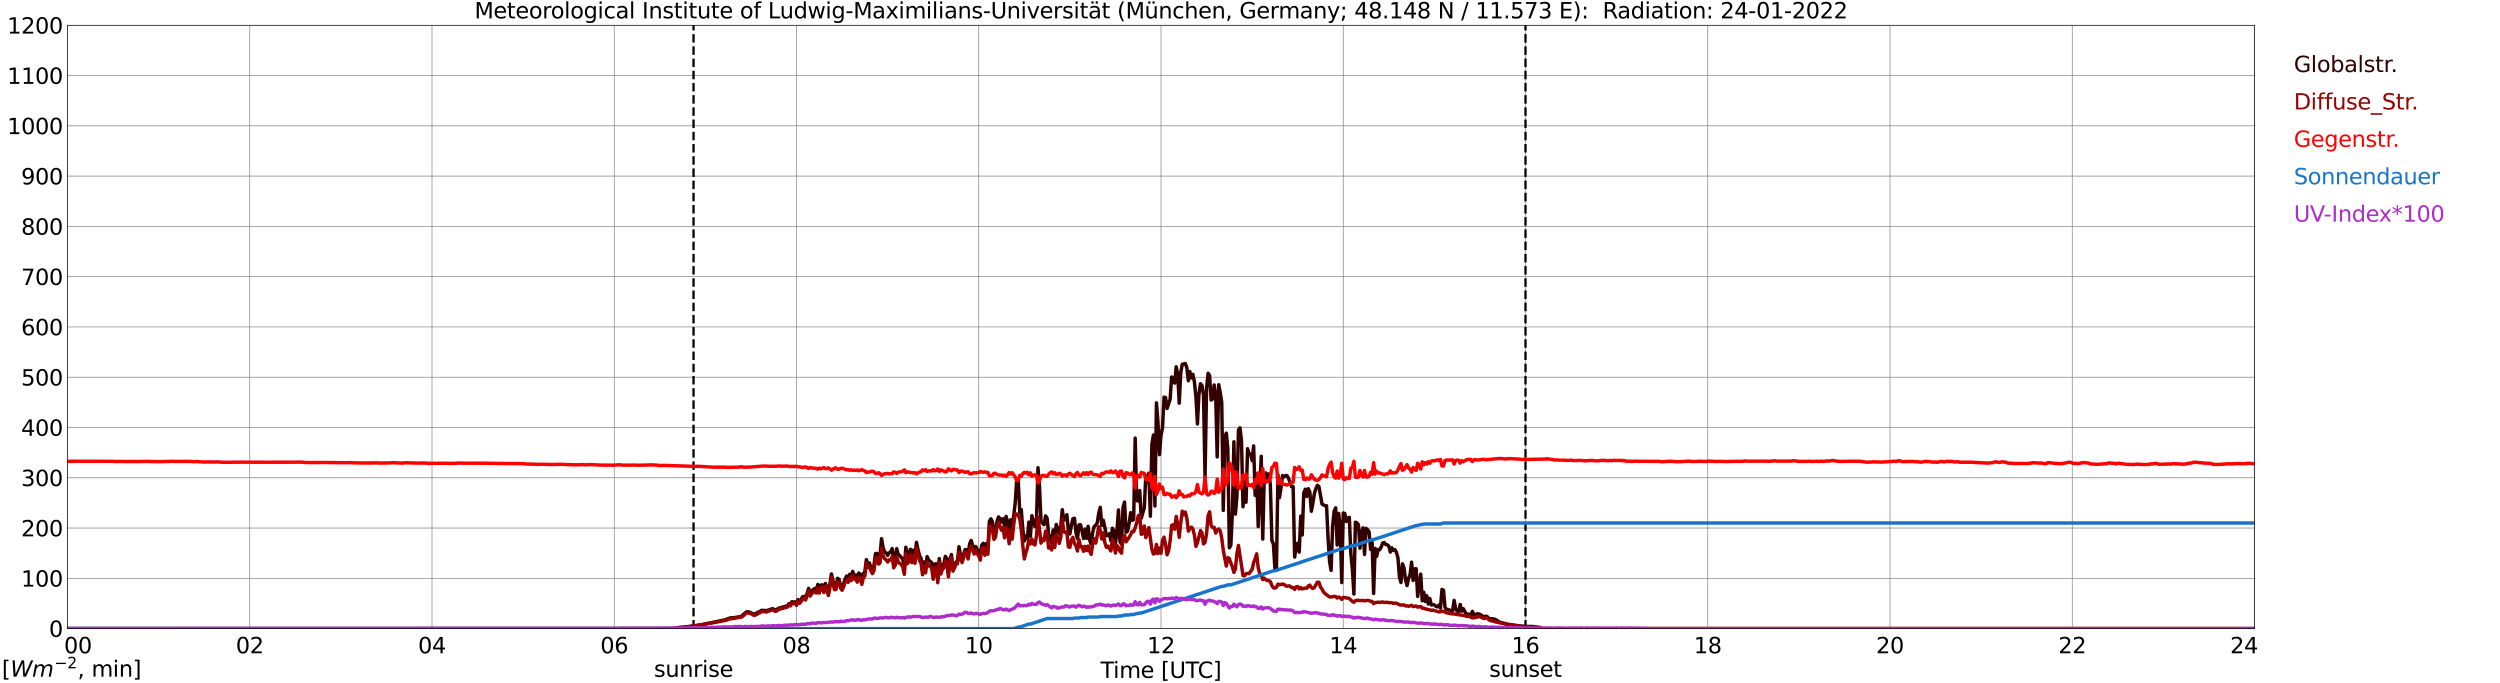 <?xml version="1.0" encoding="utf-8" standalone="no"?>
<!DOCTYPE svg PUBLIC "-//W3C//DTD SVG 1.1//EN"
  "http://www.w3.org/Graphics/SVG/1.1/DTD/svg11.dtd">
<svg xmlns:xlink="http://www.w3.org/1999/xlink" width="1085.4pt" height="296.64pt" viewBox="0 0 1085.4 296.64" xmlns="http://www.w3.org/2000/svg" version="1.1">
 <defs>
  <style type="text/css">*{stroke-linejoin: round; stroke-linecap: butt}</style>
 </defs>
 <g id="figure_1">
  <g id="patch_1">
   <path d="M 0 296.64 
L 1085.4 296.64 
L 1085.4 0 
L 0 0 
z
" style="fill: #ffffff"/>
  </g>
  <g id="axes_1">
   <g id="patch_2">
    <path d="M 29.306 272.909 
L 978.814 272.909 
L 978.814 10.976 
L 29.306 10.976 
z
" style="fill: #ffffff"/>
   </g>
   <g id="patch_3">
    <path d="M 978.814 272.909 
L 978.814 272.909 
L 978.814 10.976 
L 978.814 10.976 
z
" clip-path="url(#p919e3a81fe)" style="fill: #d3d3d3; opacity: 0.25; stroke: #d3d3d3; stroke-linejoin: miter"/>
   </g>
   <g id="matplotlib.axis_1">
    <g id="xtick_1">
     <g id="line2d_1">
      <path d="M 29.306 272.909 
L 29.306 10.976 
" clip-path="url(#p919e3a81fe)" style="fill: none; stroke: #808080; stroke-width: 0.3; stroke-linecap: square"/>
     </g>
     <g id="line2d_2"/>
     <g id="text_1">
      <!--    00 -->
      <g transform="translate(18.733 283.627) scale(0.095 -0.095)">
       <defs>
        <path id="DejaVuSans-20" transform="scale(0.016)"/>
        <path id="DejaVuSans-30" d="M 2034 4250 
Q 1547 4250 1301 3770 
Q 1056 3291 1056 2328 
Q 1056 1369 1301 889 
Q 1547 409 2034 409 
Q 2525 409 2770 889 
Q 3016 1369 3016 2328 
Q 3016 3291 2770 3770 
Q 2525 4250 2034 4250 
z
M 2034 4750 
Q 2819 4750 3233 4129 
Q 3647 3509 3647 2328 
Q 3647 1150 3233 529 
Q 2819 -91 2034 -91 
Q 1250 -91 836 529 
Q 422 1150 422 2328 
Q 422 3509 836 4129 
Q 1250 4750 2034 4750 
z
" transform="scale(0.016)"/>
       </defs>
       <use xlink:href="#DejaVuSans-20"/>
       <use xlink:href="#DejaVuSans-20" transform="translate(31.787 0)"/>
       <use xlink:href="#DejaVuSans-20" transform="translate(63.574 0)"/>
       <use xlink:href="#DejaVuSans-30" transform="translate(95.361 0)"/>
       <use xlink:href="#DejaVuSans-30" transform="translate(158.984 0)"/>
      </g>
     </g>
    </g>
    <g id="xtick_2">
     <g id="line2d_3">
      <path d="M 108.431 272.909 
L 108.431 10.976 
" clip-path="url(#p919e3a81fe)" style="fill: none; stroke: #808080; stroke-width: 0.3; stroke-linecap: square"/>
     </g>
     <g id="line2d_4"/>
     <g id="text_2">
      <!-- 02 -->
      <g transform="translate(102.387 283.627) scale(0.095 -0.095)">
       <defs>
        <path id="DejaVuSans-32" d="M 1228 531 
L 3431 531 
L 3431 0 
L 469 0 
L 469 531 
Q 828 903 1448 1529 
Q 2069 2156 2228 2338 
Q 2531 2678 2651 2914 
Q 2772 3150 2772 3378 
Q 2772 3750 2511 3984 
Q 2250 4219 1831 4219 
Q 1534 4219 1204 4116 
Q 875 4013 500 3803 
L 500 4441 
Q 881 4594 1212 4672 
Q 1544 4750 1819 4750 
Q 2544 4750 2975 4387 
Q 3406 4025 3406 3419 
Q 3406 3131 3298 2873 
Q 3191 2616 2906 2266 
Q 2828 2175 2409 1742 
Q 1991 1309 1228 531 
z
" transform="scale(0.016)"/>
       </defs>
       <use xlink:href="#DejaVuSans-30"/>
       <use xlink:href="#DejaVuSans-32" transform="translate(63.623 0)"/>
      </g>
     </g>
    </g>
    <g id="xtick_3">
     <g id="line2d_5">
      <path d="M 187.557 272.909 
L 187.557 10.976 
" clip-path="url(#p919e3a81fe)" style="fill: none; stroke: #808080; stroke-width: 0.3; stroke-linecap: square"/>
     </g>
     <g id="line2d_6"/>
     <g id="text_3">
      <!-- 04 -->
      <g transform="translate(181.513 283.627) scale(0.095 -0.095)">
       <defs>
        <path id="DejaVuSans-34" d="M 2419 4116 
L 825 1625 
L 2419 1625 
L 2419 4116 
z
M 2253 4666 
L 3047 4666 
L 3047 1625 
L 3713 1625 
L 3713 1100 
L 3047 1100 
L 3047 0 
L 2419 0 
L 2419 1100 
L 313 1100 
L 313 1709 
L 2253 4666 
z
" transform="scale(0.016)"/>
       </defs>
       <use xlink:href="#DejaVuSans-30"/>
       <use xlink:href="#DejaVuSans-34" transform="translate(63.623 0)"/>
      </g>
     </g>
    </g>
    <g id="xtick_4">
     <g id="line2d_7">
      <path d="M 266.683 272.909 
L 266.683 10.976 
" clip-path="url(#p919e3a81fe)" style="fill: none; stroke: #808080; stroke-width: 0.3; stroke-linecap: square"/>
     </g>
     <g id="line2d_8"/>
     <g id="text_4">
      <!-- 06 -->
      <g transform="translate(260.638 283.627) scale(0.095 -0.095)">
       <defs>
        <path id="DejaVuSans-36" d="M 2113 2584 
Q 1688 2584 1439 2293 
Q 1191 2003 1191 1497 
Q 1191 994 1439 701 
Q 1688 409 2113 409 
Q 2538 409 2786 701 
Q 3034 994 3034 1497 
Q 3034 2003 2786 2293 
Q 2538 2584 2113 2584 
z
M 3366 4563 
L 3366 3988 
Q 3128 4100 2886 4159 
Q 2644 4219 2406 4219 
Q 1781 4219 1451 3797 
Q 1122 3375 1075 2522 
Q 1259 2794 1537 2939 
Q 1816 3084 2150 3084 
Q 2853 3084 3261 2657 
Q 3669 2231 3669 1497 
Q 3669 778 3244 343 
Q 2819 -91 2113 -91 
Q 1303 -91 875 529 
Q 447 1150 447 2328 
Q 447 3434 972 4092 
Q 1497 4750 2381 4750 
Q 2619 4750 2861 4703 
Q 3103 4656 3366 4563 
z
" transform="scale(0.016)"/>
       </defs>
       <use xlink:href="#DejaVuSans-30"/>
       <use xlink:href="#DejaVuSans-36" transform="translate(63.623 0)"/>
      </g>
     </g>
    </g>
    <g id="xtick_5">
     <g id="line2d_9">
      <path d="M 345.808 272.909 
L 345.808 10.976 
" clip-path="url(#p919e3a81fe)" style="fill: none; stroke: #808080; stroke-width: 0.3; stroke-linecap: square"/>
     </g>
     <g id="line2d_10"/>
     <g id="text_5">
      <!-- 08 -->
      <g transform="translate(339.764 283.627) scale(0.095 -0.095)">
       <defs>
        <path id="DejaVuSans-38" d="M 2034 2216 
Q 1584 2216 1326 1975 
Q 1069 1734 1069 1313 
Q 1069 891 1326 650 
Q 1584 409 2034 409 
Q 2484 409 2743 651 
Q 3003 894 3003 1313 
Q 3003 1734 2745 1975 
Q 2488 2216 2034 2216 
z
M 1403 2484 
Q 997 2584 770 2862 
Q 544 3141 544 3541 
Q 544 4100 942 4425 
Q 1341 4750 2034 4750 
Q 2731 4750 3128 4425 
Q 3525 4100 3525 3541 
Q 3525 3141 3298 2862 
Q 3072 2584 2669 2484 
Q 3125 2378 3379 2068 
Q 3634 1759 3634 1313 
Q 3634 634 3220 271 
Q 2806 -91 2034 -91 
Q 1263 -91 848 271 
Q 434 634 434 1313 
Q 434 1759 690 2068 
Q 947 2378 1403 2484 
z
M 1172 3481 
Q 1172 3119 1398 2916 
Q 1625 2713 2034 2713 
Q 2441 2713 2670 2916 
Q 2900 3119 2900 3481 
Q 2900 3844 2670 4047 
Q 2441 4250 2034 4250 
Q 1625 4250 1398 4047 
Q 1172 3844 1172 3481 
z
" transform="scale(0.016)"/>
       </defs>
       <use xlink:href="#DejaVuSans-30"/>
       <use xlink:href="#DejaVuSans-38" transform="translate(63.623 0)"/>
      </g>
     </g>
    </g>
    <g id="xtick_6">
     <g id="line2d_11">
      <path d="M 424.934 272.909 
L 424.934 10.976 
" clip-path="url(#p919e3a81fe)" style="fill: none; stroke: #808080; stroke-width: 0.3; stroke-linecap: square"/>
     </g>
     <g id="line2d_12"/>
     <g id="text_6">
      <!-- 10 -->
      <g transform="translate(418.89 283.627) scale(0.095 -0.095)">
       <defs>
        <path id="DejaVuSans-31" d="M 794 531 
L 1825 531 
L 1825 4091 
L 703 3866 
L 703 4441 
L 1819 4666 
L 2450 4666 
L 2450 531 
L 3481 531 
L 3481 0 
L 794 0 
L 794 531 
z
" transform="scale(0.016)"/>
       </defs>
       <use xlink:href="#DejaVuSans-31"/>
       <use xlink:href="#DejaVuSans-30" transform="translate(63.623 0)"/>
      </g>
     </g>
    </g>
    <g id="xtick_7">
     <g id="line2d_13">
      <path d="M 504.06 272.909 
L 504.06 10.976 
" clip-path="url(#p919e3a81fe)" style="fill: none; stroke: #808080; stroke-width: 0.3; stroke-linecap: square"/>
     </g>
     <g id="line2d_14"/>
     <g id="text_7">
      <!-- 12 -->
      <g transform="translate(498.015 283.627) scale(0.095 -0.095)">
       <use xlink:href="#DejaVuSans-31"/>
       <use xlink:href="#DejaVuSans-32" transform="translate(63.623 0)"/>
      </g>
     </g>
    </g>
    <g id="xtick_8">
     <g id="line2d_15">
      <path d="M 583.185 272.909 
L 583.185 10.976 
" clip-path="url(#p919e3a81fe)" style="fill: none; stroke: #808080; stroke-width: 0.3; stroke-linecap: square"/>
     </g>
     <g id="line2d_16"/>
     <g id="text_8">
      <!-- 14 -->
      <g transform="translate(577.141 283.627) scale(0.095 -0.095)">
       <use xlink:href="#DejaVuSans-31"/>
       <use xlink:href="#DejaVuSans-34" transform="translate(63.623 0)"/>
      </g>
     </g>
    </g>
    <g id="xtick_9">
     <g id="line2d_17">
      <path d="M 662.311 272.909 
L 662.311 10.976 
" clip-path="url(#p919e3a81fe)" style="fill: none; stroke: #808080; stroke-width: 0.3; stroke-linecap: square"/>
     </g>
     <g id="line2d_18"/>
     <g id="text_9">
      <!-- 16 -->
      <g transform="translate(656.267 283.627) scale(0.095 -0.095)">
       <use xlink:href="#DejaVuSans-31"/>
       <use xlink:href="#DejaVuSans-36" transform="translate(63.623 0)"/>
      </g>
     </g>
    </g>
    <g id="xtick_10">
     <g id="line2d_19">
      <path d="M 741.437 272.909 
L 741.437 10.976 
" clip-path="url(#p919e3a81fe)" style="fill: none; stroke: #808080; stroke-width: 0.3; stroke-linecap: square"/>
     </g>
     <g id="line2d_20"/>
     <g id="text_10">
      <!-- 18 -->
      <g transform="translate(735.392 283.627) scale(0.095 -0.095)">
       <use xlink:href="#DejaVuSans-31"/>
       <use xlink:href="#DejaVuSans-38" transform="translate(63.623 0)"/>
      </g>
     </g>
    </g>
    <g id="xtick_11">
     <g id="line2d_21">
      <path d="M 820.562 272.909 
L 820.562 10.976 
" clip-path="url(#p919e3a81fe)" style="fill: none; stroke: #808080; stroke-width: 0.3; stroke-linecap: square"/>
     </g>
     <g id="line2d_22"/>
     <g id="text_11">
      <!-- 20 -->
      <g transform="translate(814.518 283.627) scale(0.095 -0.095)">
       <use xlink:href="#DejaVuSans-32"/>
       <use xlink:href="#DejaVuSans-30" transform="translate(63.623 0)"/>
      </g>
     </g>
    </g>
    <g id="xtick_12">
     <g id="line2d_23">
      <path d="M 899.688 272.909 
L 899.688 10.976 
" clip-path="url(#p919e3a81fe)" style="fill: none; stroke: #808080; stroke-width: 0.3; stroke-linecap: square"/>
     </g>
     <g id="line2d_24"/>
     <g id="text_12">
      <!-- 22 -->
      <g transform="translate(893.644 283.627) scale(0.095 -0.095)">
       <use xlink:href="#DejaVuSans-32"/>
       <use xlink:href="#DejaVuSans-32" transform="translate(63.623 0)"/>
      </g>
     </g>
    </g>
    <g id="xtick_13">
     <g id="line2d_25">
      <path d="M 978.814 272.909 
L 978.814 10.976 
" clip-path="url(#p919e3a81fe)" style="fill: none; stroke: #808080; stroke-width: 0.3; stroke-linecap: square"/>
     </g>
     <g id="line2d_26"/>
     <g id="text_13">
      <!-- 24    -->
      <g transform="translate(968.241 283.627) scale(0.095 -0.095)">
       <use xlink:href="#DejaVuSans-32"/>
       <use xlink:href="#DejaVuSans-34" transform="translate(63.623 0)"/>
       <use xlink:href="#DejaVuSans-20" transform="translate(127.246 0)"/>
       <use xlink:href="#DejaVuSans-20" transform="translate(159.033 0)"/>
       <use xlink:href="#DejaVuSans-20" transform="translate(190.82 0)"/>
      </g>
     </g>
    </g>
    <g id="text_14">
     <!-- Time [UTC] -->
     <g transform="translate(477.806 294.322) scale(0.095 -0.095)">
      <defs>
       <path id="DejaVuSans-54" d="M -19 4666 
L 3928 4666 
L 3928 4134 
L 2272 4134 
L 2272 0 
L 1638 0 
L 1638 4134 
L -19 4134 
L -19 4666 
z
" transform="scale(0.016)"/>
       <path id="DejaVuSans-69" d="M 603 3500 
L 1178 3500 
L 1178 0 
L 603 0 
L 603 3500 
z
M 603 4863 
L 1178 4863 
L 1178 4134 
L 603 4134 
L 603 4863 
z
" transform="scale(0.016)"/>
       <path id="DejaVuSans-6d" d="M 3328 2828 
Q 3544 3216 3844 3400 
Q 4144 3584 4550 3584 
Q 5097 3584 5394 3201 
Q 5691 2819 5691 2113 
L 5691 0 
L 5113 0 
L 5113 2094 
Q 5113 2597 4934 2840 
Q 4756 3084 4391 3084 
Q 3944 3084 3684 2787 
Q 3425 2491 3425 1978 
L 3425 0 
L 2847 0 
L 2847 2094 
Q 2847 2600 2669 2842 
Q 2491 3084 2119 3084 
Q 1678 3084 1418 2786 
Q 1159 2488 1159 1978 
L 1159 0 
L 581 0 
L 581 3500 
L 1159 3500 
L 1159 2956 
Q 1356 3278 1631 3431 
Q 1906 3584 2284 3584 
Q 2666 3584 2933 3390 
Q 3200 3197 3328 2828 
z
" transform="scale(0.016)"/>
       <path id="DejaVuSans-65" d="M 3597 1894 
L 3597 1613 
L 953 1613 
Q 991 1019 1311 708 
Q 1631 397 2203 397 
Q 2534 397 2845 478 
Q 3156 559 3463 722 
L 3463 178 
Q 3153 47 2828 -22 
Q 2503 -91 2169 -91 
Q 1331 -91 842 396 
Q 353 884 353 1716 
Q 353 2575 817 3079 
Q 1281 3584 2069 3584 
Q 2775 3584 3186 3129 
Q 3597 2675 3597 1894 
z
M 3022 2063 
Q 3016 2534 2758 2815 
Q 2500 3097 2075 3097 
Q 1594 3097 1305 2825 
Q 1016 2553 972 2059 
L 3022 2063 
z
" transform="scale(0.016)"/>
       <path id="DejaVuSans-5b" d="M 550 4863 
L 1875 4863 
L 1875 4416 
L 1125 4416 
L 1125 -397 
L 1875 -397 
L 1875 -844 
L 550 -844 
L 550 4863 
z
" transform="scale(0.016)"/>
       <path id="DejaVuSans-55" d="M 556 4666 
L 1191 4666 
L 1191 1831 
Q 1191 1081 1462 751 
Q 1734 422 2344 422 
Q 2950 422 3222 751 
Q 3494 1081 3494 1831 
L 3494 4666 
L 4128 4666 
L 4128 1753 
Q 4128 841 3676 375 
Q 3225 -91 2344 -91 
Q 1459 -91 1007 375 
Q 556 841 556 1753 
L 556 4666 
z
" transform="scale(0.016)"/>
       <path id="DejaVuSans-43" d="M 4122 4306 
L 4122 3641 
Q 3803 3938 3442 4084 
Q 3081 4231 2675 4231 
Q 1875 4231 1450 3742 
Q 1025 3253 1025 2328 
Q 1025 1406 1450 917 
Q 1875 428 2675 428 
Q 3081 428 3442 575 
Q 3803 722 4122 1019 
L 4122 359 
Q 3791 134 3420 21 
Q 3050 -91 2638 -91 
Q 1578 -91 968 557 
Q 359 1206 359 2328 
Q 359 3453 968 4101 
Q 1578 4750 2638 4750 
Q 3056 4750 3426 4639 
Q 3797 4528 4122 4306 
z
" transform="scale(0.016)"/>
       <path id="DejaVuSans-5d" d="M 1947 4863 
L 1947 -844 
L 622 -844 
L 622 -397 
L 1369 -397 
L 1369 4416 
L 622 4416 
L 622 4863 
L 1947 4863 
z
" transform="scale(0.016)"/>
      </defs>
      <use xlink:href="#DejaVuSans-54"/>
      <use xlink:href="#DejaVuSans-69" transform="translate(57.959 0)"/>
      <use xlink:href="#DejaVuSans-6d" transform="translate(85.742 0)"/>
      <use xlink:href="#DejaVuSans-65" transform="translate(183.154 0)"/>
      <use xlink:href="#DejaVuSans-20" transform="translate(244.678 0)"/>
      <use xlink:href="#DejaVuSans-5b" transform="translate(276.465 0)"/>
      <use xlink:href="#DejaVuSans-55" transform="translate(315.479 0)"/>
      <use xlink:href="#DejaVuSans-54" transform="translate(388.672 0)"/>
      <use xlink:href="#DejaVuSans-43" transform="translate(443.881 0)"/>
      <use xlink:href="#DejaVuSans-5d" transform="translate(513.705 0)"/>
     </g>
    </g>
   </g>
   <g id="matplotlib.axis_2">
    <g id="ytick_1">
     <g id="line2d_27">
      <path d="M 29.306 272.909 
L 978.814 272.909 
" clip-path="url(#p919e3a81fe)" style="fill: none; stroke: #808080; stroke-width: 0.3; stroke-linecap: square"/>
     </g>
     <g id="line2d_28"/>
     <g id="text_15">
      <!-- 0 -->
      <g transform="translate(21.261 276.518) scale(0.095 -0.095)">
       <use xlink:href="#DejaVuSans-30"/>
      </g>
     </g>
    </g>
    <g id="ytick_2">
     <g id="line2d_29">
      <path d="M 29.306 251.081 
L 978.814 251.081 
" clip-path="url(#p919e3a81fe)" style="fill: none; stroke: #808080; stroke-width: 0.3; stroke-linecap: square"/>
     </g>
     <g id="line2d_30"/>
     <g id="text_16">
      <!-- 100 -->
      <g transform="translate(9.173 254.69) scale(0.095 -0.095)">
       <use xlink:href="#DejaVuSans-31"/>
       <use xlink:href="#DejaVuSans-30" transform="translate(63.623 0)"/>
       <use xlink:href="#DejaVuSans-30" transform="translate(127.246 0)"/>
      </g>
     </g>
    </g>
    <g id="ytick_3">
     <g id="line2d_31">
      <path d="M 29.306 229.253 
L 978.814 229.253 
" clip-path="url(#p919e3a81fe)" style="fill: none; stroke: #808080; stroke-width: 0.3; stroke-linecap: square"/>
     </g>
     <g id="line2d_32"/>
     <g id="text_17">
      <!-- 200 -->
      <g transform="translate(9.173 232.863) scale(0.095 -0.095)">
       <use xlink:href="#DejaVuSans-32"/>
       <use xlink:href="#DejaVuSans-30" transform="translate(63.623 0)"/>
       <use xlink:href="#DejaVuSans-30" transform="translate(127.246 0)"/>
      </g>
     </g>
    </g>
    <g id="ytick_4">
     <g id="line2d_33">
      <path d="M 29.306 207.426 
L 978.814 207.426 
" clip-path="url(#p919e3a81fe)" style="fill: none; stroke: #808080; stroke-width: 0.3; stroke-linecap: square"/>
     </g>
     <g id="line2d_34"/>
     <g id="text_18">
      <!-- 300 -->
      <g transform="translate(9.173 211.035) scale(0.095 -0.095)">
       <defs>
        <path id="DejaVuSans-33" d="M 2597 2516 
Q 3050 2419 3304 2112 
Q 3559 1806 3559 1356 
Q 3559 666 3084 287 
Q 2609 -91 1734 -91 
Q 1441 -91 1130 -33 
Q 819 25 488 141 
L 488 750 
Q 750 597 1062 519 
Q 1375 441 1716 441 
Q 2309 441 2620 675 
Q 2931 909 2931 1356 
Q 2931 1769 2642 2001 
Q 2353 2234 1838 2234 
L 1294 2234 
L 1294 2753 
L 1863 2753 
Q 2328 2753 2575 2939 
Q 2822 3125 2822 3475 
Q 2822 3834 2567 4026 
Q 2313 4219 1838 4219 
Q 1578 4219 1281 4162 
Q 984 4106 628 3988 
L 628 4550 
Q 988 4650 1302 4700 
Q 1616 4750 1894 4750 
Q 2613 4750 3031 4423 
Q 3450 4097 3450 3541 
Q 3450 3153 3228 2886 
Q 3006 2619 2597 2516 
z
" transform="scale(0.016)"/>
       </defs>
       <use xlink:href="#DejaVuSans-33"/>
       <use xlink:href="#DejaVuSans-30" transform="translate(63.623 0)"/>
       <use xlink:href="#DejaVuSans-30" transform="translate(127.246 0)"/>
      </g>
     </g>
    </g>
    <g id="ytick_5">
     <g id="line2d_35">
      <path d="M 29.306 185.598 
L 978.814 185.598 
" clip-path="url(#p919e3a81fe)" style="fill: none; stroke: #808080; stroke-width: 0.3; stroke-linecap: square"/>
     </g>
     <g id="line2d_36"/>
     <g id="text_19">
      <!-- 400 -->
      <g transform="translate(9.173 189.207) scale(0.095 -0.095)">
       <use xlink:href="#DejaVuSans-34"/>
       <use xlink:href="#DejaVuSans-30" transform="translate(63.623 0)"/>
       <use xlink:href="#DejaVuSans-30" transform="translate(127.246 0)"/>
      </g>
     </g>
    </g>
    <g id="ytick_6">
     <g id="line2d_37">
      <path d="M 29.306 163.77 
L 978.814 163.77 
" clip-path="url(#p919e3a81fe)" style="fill: none; stroke: #808080; stroke-width: 0.3; stroke-linecap: square"/>
     </g>
     <g id="line2d_38"/>
     <g id="text_20">
      <!-- 500 -->
      <g transform="translate(9.173 167.379) scale(0.095 -0.095)">
       <defs>
        <path id="DejaVuSans-35" d="M 691 4666 
L 3169 4666 
L 3169 4134 
L 1269 4134 
L 1269 2991 
Q 1406 3038 1543 3061 
Q 1681 3084 1819 3084 
Q 2600 3084 3056 2656 
Q 3513 2228 3513 1497 
Q 3513 744 3044 326 
Q 2575 -91 1722 -91 
Q 1428 -91 1123 -41 
Q 819 9 494 109 
L 494 744 
Q 775 591 1075 516 
Q 1375 441 1709 441 
Q 2250 441 2565 725 
Q 2881 1009 2881 1497 
Q 2881 1984 2565 2268 
Q 2250 2553 1709 2553 
Q 1456 2553 1204 2497 
Q 953 2441 691 2322 
L 691 4666 
z
" transform="scale(0.016)"/>
       </defs>
       <use xlink:href="#DejaVuSans-35"/>
       <use xlink:href="#DejaVuSans-30" transform="translate(63.623 0)"/>
       <use xlink:href="#DejaVuSans-30" transform="translate(127.246 0)"/>
      </g>
     </g>
    </g>
    <g id="ytick_7">
     <g id="line2d_39">
      <path d="M 29.306 141.942 
L 978.814 141.942 
" clip-path="url(#p919e3a81fe)" style="fill: none; stroke: #808080; stroke-width: 0.3; stroke-linecap: square"/>
     </g>
     <g id="line2d_40"/>
     <g id="text_21">
      <!-- 600 -->
      <g transform="translate(9.173 145.551) scale(0.095 -0.095)">
       <use xlink:href="#DejaVuSans-36"/>
       <use xlink:href="#DejaVuSans-30" transform="translate(63.623 0)"/>
       <use xlink:href="#DejaVuSans-30" transform="translate(127.246 0)"/>
      </g>
     </g>
    </g>
    <g id="ytick_8">
     <g id="line2d_41">
      <path d="M 29.306 120.114 
L 978.814 120.114 
" clip-path="url(#p919e3a81fe)" style="fill: none; stroke: #808080; stroke-width: 0.3; stroke-linecap: square"/>
     </g>
     <g id="line2d_42"/>
     <g id="text_22">
      <!-- 700 -->
      <g transform="translate(9.173 123.724) scale(0.095 -0.095)">
       <defs>
        <path id="DejaVuSans-37" d="M 525 4666 
L 3525 4666 
L 3525 4397 
L 1831 0 
L 1172 0 
L 2766 4134 
L 525 4134 
L 525 4666 
z
" transform="scale(0.016)"/>
       </defs>
       <use xlink:href="#DejaVuSans-37"/>
       <use xlink:href="#DejaVuSans-30" transform="translate(63.623 0)"/>
       <use xlink:href="#DejaVuSans-30" transform="translate(127.246 0)"/>
      </g>
     </g>
    </g>
    <g id="ytick_9">
     <g id="line2d_43">
      <path d="M 29.306 98.287 
L 978.814 98.287 
" clip-path="url(#p919e3a81fe)" style="fill: none; stroke: #808080; stroke-width: 0.3; stroke-linecap: square"/>
     </g>
     <g id="line2d_44"/>
     <g id="text_23">
      <!-- 800 -->
      <g transform="translate(9.173 101.896) scale(0.095 -0.095)">
       <use xlink:href="#DejaVuSans-38"/>
       <use xlink:href="#DejaVuSans-30" transform="translate(63.623 0)"/>
       <use xlink:href="#DejaVuSans-30" transform="translate(127.246 0)"/>
      </g>
     </g>
    </g>
    <g id="ytick_10">
     <g id="line2d_45">
      <path d="M 29.306 76.459 
L 978.814 76.459 
" clip-path="url(#p919e3a81fe)" style="fill: none; stroke: #808080; stroke-width: 0.3; stroke-linecap: square"/>
     </g>
     <g id="line2d_46"/>
     <g id="text_24">
      <!-- 900 -->
      <g transform="translate(9.173 80.068) scale(0.095 -0.095)">
       <defs>
        <path id="DejaVuSans-39" d="M 703 97 
L 703 672 
Q 941 559 1184 500 
Q 1428 441 1663 441 
Q 2288 441 2617 861 
Q 2947 1281 2994 2138 
Q 2813 1869 2534 1725 
Q 2256 1581 1919 1581 
Q 1219 1581 811 2004 
Q 403 2428 403 3163 
Q 403 3881 828 4315 
Q 1253 4750 1959 4750 
Q 2769 4750 3195 4129 
Q 3622 3509 3622 2328 
Q 3622 1225 3098 567 
Q 2575 -91 1691 -91 
Q 1453 -91 1209 -44 
Q 966 3 703 97 
z
M 1959 2075 
Q 2384 2075 2632 2365 
Q 2881 2656 2881 3163 
Q 2881 3666 2632 3958 
Q 2384 4250 1959 4250 
Q 1534 4250 1286 3958 
Q 1038 3666 1038 3163 
Q 1038 2656 1286 2365 
Q 1534 2075 1959 2075 
z
" transform="scale(0.016)"/>
       </defs>
       <use xlink:href="#DejaVuSans-39"/>
       <use xlink:href="#DejaVuSans-30" transform="translate(63.623 0)"/>
       <use xlink:href="#DejaVuSans-30" transform="translate(127.246 0)"/>
      </g>
     </g>
    </g>
    <g id="ytick_11">
     <g id="line2d_47">
      <path d="M 29.306 54.631 
L 978.814 54.631 
" clip-path="url(#p919e3a81fe)" style="fill: none; stroke: #808080; stroke-width: 0.3; stroke-linecap: square"/>
     </g>
     <g id="line2d_48"/>
     <g id="text_25">
      <!-- 1000 -->
      <g transform="translate(3.128 58.24) scale(0.095 -0.095)">
       <use xlink:href="#DejaVuSans-31"/>
       <use xlink:href="#DejaVuSans-30" transform="translate(63.623 0)"/>
       <use xlink:href="#DejaVuSans-30" transform="translate(127.246 0)"/>
       <use xlink:href="#DejaVuSans-30" transform="translate(190.869 0)"/>
      </g>
     </g>
    </g>
    <g id="ytick_12">
     <g id="line2d_49">
      <path d="M 29.306 32.803 
L 978.814 32.803 
" clip-path="url(#p919e3a81fe)" style="fill: none; stroke: #808080; stroke-width: 0.3; stroke-linecap: square"/>
     </g>
     <g id="line2d_50"/>
     <g id="text_26">
      <!-- 1100 -->
      <g transform="translate(3.128 36.413) scale(0.095 -0.095)">
       <use xlink:href="#DejaVuSans-31"/>
       <use xlink:href="#DejaVuSans-31" transform="translate(63.623 0)"/>
       <use xlink:href="#DejaVuSans-30" transform="translate(127.246 0)"/>
       <use xlink:href="#DejaVuSans-30" transform="translate(190.869 0)"/>
      </g>
     </g>
    </g>
    <g id="ytick_13">
     <g id="line2d_51">
      <path d="M 29.306 10.976 
L 978.814 10.976 
" clip-path="url(#p919e3a81fe)" style="fill: none; stroke: #808080; stroke-width: 0.3; stroke-linecap: square"/>
     </g>
     <g id="line2d_52"/>
     <g id="text_27">
      <!-- 1200 -->
      <g transform="translate(3.128 14.585) scale(0.095 -0.095)">
       <use xlink:href="#DejaVuSans-31"/>
       <use xlink:href="#DejaVuSans-32" transform="translate(63.623 0)"/>
       <use xlink:href="#DejaVuSans-30" transform="translate(127.246 0)"/>
       <use xlink:href="#DejaVuSans-30" transform="translate(190.869 0)"/>
      </g>
     </g>
    </g>
   </g>
   <g id="line2d_53">
    <path d="M 301.102 272.909 
L 301.102 10.976 
" clip-path="url(#p919e3a81fe)" style="fill: none; stroke-dasharray: 3.7,1.6; stroke-dashoffset: 0; stroke: #000000"/>
   </g>
   <g id="line2d_54">
    <path d="M 662.311 272.909 
L 662.311 10.976 
" clip-path="url(#p919e3a81fe)" style="fill: none; stroke-dasharray: 3.7,1.6; stroke-dashoffset: 0; stroke: #000000"/>
   </g>
   <g id="line2d_55">
    <path d="M 29.306 272.909 
L 293.058 272.909 
L 293.717 272.581 
L 302.289 271.603 
L 305.586 270.995 
L 306.905 270.726 
L 308.883 270.337 
L 310.202 270.067 
L 314.818 269.087 
L 316.796 268.345 
L 317.455 268.194 
L 318.114 268.244 
L 320.093 267.923 
L 322.071 267.552 
L 322.73 266.69 
L 323.39 266.269 
L 324.049 265.66 
L 324.708 265.61 
L 325.368 265.727 
L 327.346 266.675 
L 328.665 266.101 
L 329.324 265.695 
L 329.983 265.492 
L 330.643 264.953 
L 331.302 265.088 
L 331.961 264.968 
L 332.621 265.256 
L 333.28 264.935 
L 333.94 264.782 
L 335.258 264.261 
L 335.918 264.446 
L 336.577 264.817 
L 337.236 264.614 
L 337.896 264.125 
L 341.852 263.01 
L 342.512 262.065 
L 343.171 262.318 
L 343.83 261.237 
L 344.49 261.458 
L 345.149 261.288 
L 345.808 262.2 
L 346.468 260.31 
L 347.127 261.305 
L 347.787 260.31 
L 348.446 259.077 
L 349.105 258.959 
L 349.765 259.686 
L 351.083 255.447 
L 351.743 257.845 
L 352.402 256.713 
L 353.062 255.953 
L 353.721 255.499 
L 354.38 256.123 
L 355.04 253.759 
L 355.699 256.274 
L 356.359 254.047 
L 357.018 253.912 
L 357.677 256.021 
L 358.337 253.303 
L 358.996 254.958 
L 359.655 257.254 
L 360.315 253.641 
L 360.974 249.167 
L 362.293 254.857 
L 362.952 254.79 
L 363.612 251.074 
L 364.271 251.513 
L 364.93 254.248 
L 365.59 254.807 
L 366.249 253.388 
L 366.909 251.38 
L 367.568 250.097 
L 368.227 251.074 
L 368.887 249.337 
L 369.546 250.197 
L 370.206 248.054 
L 370.865 249.979 
L 371.524 249.658 
L 372.184 251.059 
L 372.843 248.796 
L 373.502 249.32 
L 374.162 252.155 
L 374.821 249.049 
L 375.481 248.222 
L 376.14 242.955 
L 376.799 245.033 
L 377.459 244.424 
L 378.118 246.552 
L 378.777 247.479 
L 379.437 245.454 
L 380.096 240.355 
L 380.756 240.272 
L 381.415 242.769 
L 382.074 240.929 
L 382.734 233.857 
L 383.393 237.688 
L 384.053 239.613 
L 384.712 240.019 
L 385.371 241.167 
L 386.031 240.034 
L 386.69 239.563 
L 387.349 238.179 
L 388.009 243.546 
L 388.668 241.992 
L 389.328 238.194 
L 389.987 240.861 
L 390.646 241.2 
L 391.965 242.904 
L 392.624 246.552 
L 393.284 237.57 
L 393.943 241.806 
L 394.603 240.508 
L 395.262 238.465 
L 395.921 241.453 
L 396.581 238.836 
L 397.24 241.538 
L 397.899 235.459 
L 398.559 238.617 
L 399.218 241.217 
L 399.878 242.348 
L 400.537 247.429 
L 401.196 243.967 
L 401.856 246.619 
L 402.515 241.656 
L 403.175 243.225 
L 403.834 243.647 
L 404.493 244.356 
L 405.153 249.337 
L 405.812 244.83 
L 406.471 244.795 
L 407.131 251.38 
L 407.79 242.516 
L 408.45 247.512 
L 409.109 245.319 
L 409.768 244.795 
L 410.428 241.553 
L 411.087 242.483 
L 411.746 249.066 
L 412.406 242.922 
L 413.065 240.761 
L 413.725 246.687 
L 414.384 245.589 
L 415.043 244.12 
L 415.703 243.461 
L 416.362 237.367 
L 417.022 240.929 
L 417.681 242.955 
L 419 238.6 
L 419.659 238.668 
L 420.318 240.811 
L 420.978 236.118 
L 421.637 234.649 
L 422.297 236.928 
L 422.956 238.668 
L 423.615 237.266 
L 424.275 238.565 
L 424.934 239.021 
L 425.593 240.778 
L 426.253 236.675 
L 426.912 235.882 
L 427.572 238.836 
L 428.231 236.018 
L 428.89 238.582 
L 429.55 226.361 
L 430.209 225.246 
L 430.869 226.479 
L 431.528 231.932 
L 432.187 231.087 
L 432.847 226.496 
L 433.506 224.436 
L 434.165 225.095 
L 434.825 226.715 
L 435.484 225.23 
L 436.144 228.269 
L 436.803 224.2 
L 437.462 226.564 
L 438.122 232.859 
L 438.781 225.652 
L 439.44 229.806 
L 440.759 218.359 
L 441.419 208.264 
L 442.078 208.635 
L 442.737 222.478 
L 443.397 221.262 
L 444.056 229.806 
L 444.716 234.902 
L 445.375 232.709 
L 446.034 233.907 
L 446.694 226.682 
L 447.353 232.877 
L 448.012 223.879 
L 449.331 228.64 
L 449.991 226.462 
L 450.65 203.064 
L 451.309 211.184 
L 451.969 226.344 
L 452.628 227.221 
L 453.287 227.778 
L 453.947 223.997 
L 454.606 224.925 
L 455.266 231.864 
L 455.925 233.333 
L 456.584 235.662 
L 457.244 230.126 
L 457.903 234.531 
L 458.563 227.695 
L 459.222 229.467 
L 459.881 231.831 
L 460.541 228.605 
L 461.2 221.262 
L 461.859 225.837 
L 462.519 225.634 
L 463.178 223.458 
L 463.838 230.177 
L 464.497 231.831 
L 465.156 228.048 
L 465.816 225.213 
L 466.475 225.01 
L 467.134 231.172 
L 467.794 233.94 
L 468.453 227.88 
L 469.113 227.83 
L 469.772 230.53 
L 470.431 233.772 
L 471.091 229.738 
L 471.75 233.739 
L 472.409 228.505 
L 473.069 234.363 
L 473.728 236.354 
L 474.388 231.205 
L 475.047 228.572 
L 475.706 228.033 
L 476.366 227.071 
L 477.025 222.816 
L 477.685 220.249 
L 478.344 228.151 
L 479.003 225.855 
L 479.663 228.876 
L 480.322 232.623 
L 480.981 232.32 
L 481.641 231.713 
L 482.3 234.819 
L 482.96 229.332 
L 483.619 230.497 
L 484.278 236.068 
L 484.938 230.615 
L 485.597 221.415 
L 486.256 235.291 
L 486.916 236.271 
L 487.575 220.284 
L 488.235 217.971 
L 488.894 231.104 
L 489.553 230.548 
L 490.213 227.324 
L 490.872 222.578 
L 491.532 225.905 
L 492.191 225.534 
L 492.85 190.217 
L 493.51 217.261 
L 494.169 217.549 
L 494.828 212.974 
L 495.488 224.993 
L 496.807 220.52 
L 497.466 206.338 
L 498.125 209.412 
L 498.785 205.444 
L 499.444 224.132 
L 500.103 192.901 
L 500.763 188.868 
L 501.422 219.675 
L 502.082 174.907 
L 502.741 183.195 
L 503.4 197.376 
L 504.06 188.918 
L 504.719 185.694 
L 505.379 172.425 
L 506.038 172.61 
L 506.697 177.336 
L 508.016 173.337 
L 508.675 163.663 
L 509.335 164.305 
L 509.994 166.33 
L 510.654 159.241 
L 511.313 162.38 
L 511.972 175.042 
L 512.632 161.773 
L 513.291 158.143 
L 514.61 157.839 
L 515.269 159.629 
L 515.929 165.3 
L 516.588 161.317 
L 517.247 164.084 
L 517.907 162.532 
L 518.566 165.857 
L 519.226 172.407 
L 519.885 184.057 
L 520.544 170.956 
L 521.204 166.601 
L 521.863 167.376 
L 522.522 171.766 
L 523.182 207.454 
L 523.841 168.745 
L 524.501 162.059 
L 525.16 163.021 
L 525.819 173.691 
L 526.479 173.184 
L 527.138 167.14 
L 527.797 171.462 
L 528.457 198.371 
L 529.116 167.022 
L 529.776 170.432 
L 530.435 174.704 
L 531.094 221.6 
L 531.754 189.442 
L 532.413 188.058 
L 533.073 194.844 
L 533.732 237.84 
L 534.391 236.777 
L 535.051 222.596 
L 535.71 191.803 
L 536.369 223.205 
L 537.029 215.338 
L 537.688 186.707 
L 538.348 185.744 
L 539.007 191.382 
L 539.666 220.014 
L 540.326 208.432 
L 540.985 218.056 
L 541.644 194.809 
L 542.304 197.07 
L 542.963 197.088 
L 543.623 199.991 
L 544.282 193.593 
L 544.941 215.067 
L 545.601 205.817 
L 546.26 228.622 
L 547.579 198.101 
L 548.238 234.042 
L 548.898 206.288 
L 549.557 205.343 
L 550.216 207.875 
L 550.876 205.732 
L 551.535 210.392 
L 552.195 234.632 
L 552.854 236.168 
L 553.513 246.94 
L 554.173 247.362 
L 554.832 206.153 
L 555.491 216.03 
L 556.151 211.791 
L 556.81 206.474 
L 557.47 207.065 
L 558.129 206.459 
L 558.788 206.491 
L 559.448 207.757 
L 560.766 211.32 
L 561.426 211.252 
L 562.085 241.859 
L 562.745 237.722 
L 563.404 235.847 
L 564.063 239.713 
L 564.723 224.082 
L 565.382 232.27 
L 566.042 214.004 
L 566.701 212.383 
L 567.36 215.539 
L 568.02 212.18 
L 568.679 213.649 
L 569.338 221.972 
L 569.998 218.477 
L 570.657 214.258 
L 571.317 212.079 
L 571.976 210.695 
L 572.635 211.285 
L 573.954 218.798 
L 575.273 219.608 
L 575.932 219.575 
L 576.592 233.654 
L 577.251 243.832 
L 577.91 247.648 
L 578.57 228.419 
L 579.229 221.854 
L 579.889 220.485 
L 580.548 236.642 
L 581.207 222.884 
L 581.867 229.011 
L 582.526 252.932 
L 583.185 222.731 
L 583.845 222.952 
L 584.504 226.446 
L 585.164 224.824 
L 585.823 224.621 
L 586.482 240.405 
L 587.142 247.073 
L 587.801 257.913 
L 588.46 226.715 
L 589.12 226.985 
L 589.779 227.795 
L 590.439 237.993 
L 591.098 231.257 
L 591.757 229.164 
L 592.417 240.726 
L 593.076 229.4 
L 593.736 229.956 
L 594.395 230.886 
L 595.054 238.55 
L 595.714 235.459 
L 596.373 257.66 
L 597.032 238.076 
L 597.692 241.571 
L 598.351 238.565 
L 599.011 238.668 
L 599.67 237.452 
L 600.329 235.73 
L 600.989 235.544 
L 601.648 236.406 
L 602.307 236.539 
L 602.967 237.098 
L 603.626 239.698 
L 604.286 237.84 
L 604.945 238.988 
L 605.604 238.65 
L 606.264 239.816 
L 606.923 242.145 
L 607.582 250.553 
L 608.242 252.899 
L 608.901 244.779 
L 609.561 246.534 
L 610.22 251.819 
L 610.879 254.198 
L 611.539 251.059 
L 612.198 249.54 
L 612.858 244.07 
L 613.517 252.004 
L 614.176 246.973 
L 614.836 246.923 
L 615.495 258.941 
L 616.814 249.269 
L 617.473 260.816 
L 618.133 257.119 
L 618.792 261.137 
L 619.451 258.673 
L 620.111 262.218 
L 620.77 259.871 
L 621.429 262.639 
L 622.089 262.538 
L 622.748 262.621 
L 623.408 263.213 
L 624.067 263.484 
L 624.726 262.689 
L 625.386 264.04 
L 626.045 255.888 
L 626.705 256.241 
L 627.364 263.787 
L 628.023 264.529 
L 628.683 264.597 
L 629.342 264.918 
L 630.661 265.153 
L 631.32 260.663 
L 631.98 264.311 
L 632.639 265.374 
L 633.298 265.577 
L 633.958 262.421 
L 634.617 265.356 
L 635.276 264.261 
L 636.595 266.607 
L 637.914 266.69 
L 638.573 267.231 
L 639.233 265.407 
L 639.892 266.911 
L 640.552 266.893 
L 641.211 266.472 
L 641.87 266.522 
L 642.53 266.708 
L 643.848 267.602 
L 644.508 267.788 
L 645.167 267.5 
L 645.827 267.856 
L 646.486 268.565 
L 647.145 268.665 
L 647.805 268.633 
L 649.123 268.886 
L 650.442 269.678 
L 651.102 270.117 
L 651.761 270.337 
L 652.42 270.438 
L 654.399 270.995 
L 660.333 271.806 
L 662.97 271.975 
L 665.608 271.992 
L 667.586 272.346 
L 668.905 272.531 
L 669.564 272.909 
L 978.154 272.909 
L 978.154 272.909 
" clip-path="url(#p919e3a81fe)" style="fill: none; stroke: #330000; stroke-width: 1.5; stroke-linecap: square"/>
   </g>
   <g id="line2d_56">
    <path d="M 29.306 272.909 
L 293.058 272.909 
L 293.717 272.562 
L 294.377 272.479 
L 295.696 272.52 
L 296.355 272.352 
L 297.014 272.394 
L 298.333 272.143 
L 299.652 272.06 
L 300.971 271.933 
L 301.63 271.724 
L 303.608 271.387 
L 304.267 271.219 
L 304.927 271.261 
L 306.246 271.01 
L 306.905 270.8 
L 308.224 270.589 
L 309.543 270.337 
L 310.202 270.337 
L 310.861 270.128 
L 312.18 269.877 
L 315.477 269.246 
L 316.796 268.7 
L 318.774 268.491 
L 321.411 267.904 
L 322.071 267.904 
L 324.049 266.14 
L 324.708 266.099 
L 326.027 266.476 
L 326.686 266.769 
L 327.346 267.19 
L 328.005 267.022 
L 328.665 266.727 
L 329.324 266.223 
L 329.983 266.013 
L 330.643 265.426 
L 331.302 265.594 
L 331.961 265.468 
L 332.621 265.721 
L 335.258 264.798 
L 335.918 264.966 
L 336.577 265.468 
L 337.236 265.258 
L 337.896 264.712 
L 339.215 264.208 
L 339.874 264.167 
L 340.533 263.874 
L 341.852 263.58 
L 342.512 262.656 
L 343.171 263.075 
L 343.83 261.857 
L 344.49 262.111 
L 345.149 261.857 
L 345.808 262.824 
L 346.468 260.978 
L 347.127 261.984 
L 347.787 261.187 
L 348.446 260.011 
L 349.105 259.76 
L 349.765 260.515 
L 351.083 256.527 
L 351.743 258.795 
L 352.402 257.828 
L 353.062 257.073 
L 353.721 256.695 
L 354.38 257.492 
L 355.04 255.185 
L 355.699 257.492 
L 356.359 255.268 
L 357.018 254.849 
L 357.677 257.241 
L 358.337 254.554 
L 358.996 256.235 
L 359.655 258.542 
L 360.315 255.185 
L 360.974 250.61 
L 362.293 256.023 
L 362.952 255.94 
L 363.612 252.539 
L 364.271 252.834 
L 364.93 255.309 
L 365.59 256.276 
L 366.249 254.849 
L 366.909 252.749 
L 367.568 251.784 
L 368.227 252.834 
L 368.887 250.944 
L 369.546 252.079 
L 370.206 249.979 
L 370.865 251.448 
L 371.524 251.197 
L 372.184 252.749 
L 372.843 250.566 
L 373.502 250.987 
L 374.162 253.716 
L 374.821 250.902 
L 375.481 250.188 
L 376.14 244.395 
L 376.799 246.368 
L 377.459 246.2 
L 378.118 247.796 
L 378.777 249.055 
L 379.437 247.837 
L 380.096 242.466 
L 380.756 242.38 
L 381.415 244.899 
L 382.074 244.354 
L 382.734 237.973 
L 383.393 241.248 
L 384.053 242.549 
L 384.712 243.011 
L 385.371 244.018 
L 386.031 243.053 
L 386.69 243.179 
L 387.349 241.667 
L 388.009 246.536 
L 388.668 245.362 
L 389.328 241.71 
L 389.987 244.103 
L 391.306 245.109 
L 391.965 246.159 
L 392.624 249.35 
L 393.284 240.324 
L 393.943 244.731 
L 394.603 243.767 
L 395.262 240.87 
L 395.921 244.271 
L 396.581 241.289 
L 397.24 244.563 
L 397.899 237.932 
L 399.218 243.389 
L 399.878 244.48 
L 400.537 249.518 
L 401.196 246.244 
L 401.856 248.678 
L 402.515 243.893 
L 403.175 245.655 
L 403.834 245.991 
L 404.493 246.663 
L 405.153 251.489 
L 405.812 246.958 
L 406.471 246.285 
L 407.131 253.002 
L 407.79 244.144 
L 408.45 249.223 
L 409.109 247.25 
L 409.768 246.622 
L 410.428 243.64 
L 411.087 244.229 
L 411.746 250.441 
L 412.406 244.186 
L 413.065 242.129 
L 413.725 247.964 
L 414.384 246.663 
L 415.043 244.858 
L 415.703 244.775 
L 416.362 239.652 
L 417.022 242.339 
L 417.681 244.271 
L 418.34 242.212 
L 419 239.611 
L 419.659 240.115 
L 420.318 242.675 
L 420.978 238.393 
L 421.637 237.177 
L 422.297 239.065 
L 422.956 240.534 
L 423.615 239.065 
L 424.934 241.457 
L 425.593 243.179 
L 426.253 238.393 
L 426.912 237.805 
L 427.572 241.08 
L 428.231 238.015 
L 428.89 240.619 
L 429.55 228.529 
L 430.209 228.529 
L 430.869 230.124 
L 431.528 234.195 
L 432.187 233.23 
L 432.847 228.697 
L 433.506 226.809 
L 434.825 230.207 
L 435.484 228.95 
L 436.144 233.525 
L 436.803 229.452 
L 437.462 230.292 
L 438.122 236.085 
L 438.781 230.166 
L 439.44 234.071 
L 440.1 227.858 
L 440.759 223.157 
L 441.419 223.157 
L 442.078 223.744 
L 442.737 225.34 
L 443.397 229.998 
L 444.056 236.967 
L 444.716 242.675 
L 445.375 239.988 
L 446.034 237.973 
L 446.694 234.363 
L 447.353 236.168 
L 448.012 234.027 
L 448.672 236.21 
L 449.331 236.59 
L 449.991 232.77 
L 450.65 224.584 
L 451.309 229.705 
L 451.969 235.791 
L 452.628 234.027 
L 453.287 234.699 
L 453.947 230.587 
L 454.606 231.342 
L 455.266 237.932 
L 455.925 237.092 
L 456.584 238.772 
L 457.244 233.44 
L 457.903 237.722 
L 458.563 232.266 
L 459.222 233.566 
L 459.881 235.917 
L 460.541 233.315 
L 461.2 225.381 
L 461.859 230.921 
L 462.519 231.133 
L 463.178 230.797 
L 463.838 237.428 
L 464.497 237.637 
L 465.156 234.49 
L 465.816 233.272 
L 466.475 236 
L 467.134 236.924 
L 467.794 239.233 
L 468.453 234.28 
L 469.113 237.428 
L 469.772 237.301 
L 470.431 239.36 
L 471.091 237.218 
L 471.75 239.065 
L 472.409 237.05 
L 473.069 239.233 
L 473.728 240.702 
L 474.388 236.127 
L 475.047 233.903 
L 475.706 235.791 
L 476.366 232.558 
L 477.025 228.655 
L 477.685 230.207 
L 478.344 234.027 
L 479.003 231.342 
L 479.663 235.581 
L 480.322 237.596 
L 480.981 237.092 
L 482.3 239.191 
L 482.96 234.28 
L 483.619 235.623 
L 484.278 240.115 
L 484.938 236.841 
L 485.597 237.722 
L 486.256 239.318 
L 486.916 240.156 
L 487.575 233.566 
L 488.235 232.39 
L 488.894 235.245 
L 490.213 233.272 
L 490.872 232.139 
L 491.532 230.67 
L 492.191 230.838 
L 492.85 229.159 
L 493.51 227.101 
L 494.169 223.912 
L 494.828 223.576 
L 495.488 231.971 
L 496.147 231.72 
L 496.807 228.361 
L 497.466 233.398 
L 498.785 229.074 
L 500.103 238.478 
L 500.763 240.534 
L 501.422 240.283 
L 502.082 236.378 
L 502.741 240.366 
L 503.4 237.932 
L 504.06 240.198 
L 504.719 234.616 
L 505.379 233.23 
L 506.038 236.546 
L 506.697 240.87 
L 507.357 239.191 
L 508.016 234.867 
L 508.675 228.151 
L 509.335 227.773 
L 509.994 229.747 
L 510.654 224.205 
L 511.313 227.732 
L 511.972 233.272 
L 512.632 227.018 
L 513.291 221.939 
L 513.95 223.534 
L 514.61 222.316 
L 515.269 224.877 
L 515.929 230.587 
L 516.588 229.537 
L 517.247 228.865 
L 517.907 229.661 
L 518.566 232.348 
L 519.226 237.218 
L 519.885 235.581 
L 521.204 230.334 
L 521.863 231.384 
L 522.522 236.127 
L 523.182 235.455 
L 523.841 231.678 
L 524.501 223.953 
L 525.16 222.19 
L 525.819 228.151 
L 526.479 229.033 
L 527.138 228.906 
L 527.797 231.425 
L 528.457 230.124 
L 529.116 229.661 
L 529.776 230.46 
L 530.435 233.735 
L 531.094 238.897 
L 532.413 245.781 
L 533.073 242.129 
L 533.732 242.466 
L 534.391 244.48 
L 535.051 246.076 
L 535.71 248.51 
L 536.369 246.958 
L 537.029 240.324 
L 537.688 236.799 
L 539.666 249.896 
L 540.326 250.02 
L 540.985 249.055 
L 541.644 248.972 
L 542.304 249.055 
L 542.963 248.049 
L 543.623 247.25 
L 544.282 244.229 
L 544.941 242.634 
L 545.601 240.451 
L 546.26 246.495 
L 546.919 249.014 
L 547.579 249.686 
L 548.238 251.657 
L 548.898 251.029 
L 549.557 251.701 
L 550.216 252.079 
L 550.876 252.079 
L 551.535 252.498 
L 552.195 254.218 
L 552.854 255.185 
L 553.513 255.353 
L 554.173 255.017 
L 554.832 253.589 
L 555.491 253.884 
L 556.81 253.589 
L 557.47 253.716 
L 558.129 254.303 
L 558.788 254.554 
L 559.448 254.344 
L 560.107 254.471 
L 560.766 255.143 
L 561.426 255.058 
L 562.085 255.898 
L 562.745 254.807 
L 563.404 254.639 
L 564.063 255.689 
L 564.723 255.058 
L 565.382 255.689 
L 566.701 255.309 
L 567.36 255.394 
L 568.02 254.344 
L 568.679 254.052 
L 569.338 255.1 
L 569.998 255.477 
L 570.657 255.058 
L 571.976 252.749 
L 572.635 252.834 
L 573.295 254.89 
L 573.954 255.73 
L 574.613 256.99 
L 575.273 257.704 
L 577.251 259.173 
L 577.91 259.173 
L 579.229 258.919 
L 579.889 259.005 
L 580.548 259.633 
L 581.207 259.214 
L 581.867 259.509 
L 582.526 260.22 
L 583.185 259.382 
L 583.845 259.424 
L 584.504 259.633 
L 585.164 259.633 
L 585.823 259.886 
L 587.142 261.146 
L 587.801 261.48 
L 588.46 260.766 
L 589.779 260.6 
L 590.439 260.766 
L 591.757 260.683 
L 592.417 260.893 
L 593.076 260.683 
L 594.395 260.725 
L 595.054 261.102 
L 595.714 261.102 
L 596.373 262.111 
L 597.032 261.606 
L 598.351 261.438 
L 599.011 261.565 
L 599.67 261.397 
L 600.329 261.355 
L 600.989 261.565 
L 602.307 261.48 
L 602.967 261.648 
L 604.286 261.692 
L 604.945 261.984 
L 605.604 261.816 
L 606.264 261.901 
L 606.923 262.152 
L 607.582 262.571 
L 608.242 262.698 
L 609.561 262.615 
L 610.22 263.075 
L 610.879 263.034 
L 611.539 263.202 
L 612.198 263.075 
L 612.858 262.783 
L 613.517 263.37 
L 614.836 263.075 
L 615.495 263.621 
L 616.154 263.412 
L 616.814 263.329 
L 617.473 264.084 
L 618.133 264.04 
L 618.792 264.335 
L 620.77 264.798 
L 621.429 265.007 
L 622.089 264.881 
L 624.726 265.677 
L 625.386 265.594 
L 626.045 265.3 
L 626.705 265.426 
L 628.023 266.057 
L 630.661 266.559 
L 631.32 266.476 
L 631.98 266.686 
L 635.936 267.273 
L 636.595 267.568 
L 637.255 267.609 
L 637.914 267.441 
L 638.573 267.987 
L 639.233 268.24 
L 639.892 268.24 
L 641.211 267.904 
L 641.87 267.736 
L 642.53 267.777 
L 643.189 268.028 
L 643.848 268.406 
L 644.508 268.532 
L 645.167 268.155 
L 645.827 268.449 
L 646.486 269.163 
L 647.145 269.456 
L 648.464 269.709 
L 649.123 269.96 
L 653.739 270.925 
L 655.717 271.346 
L 657.036 271.597 
L 657.695 271.597 
L 659.014 271.806 
L 660.992 272.016 
L 662.97 272.226 
L 664.289 272.143 
L 666.267 272.311 
L 667.586 272.394 
L 668.905 272.437 
L 669.564 272.909 
L 978.154 272.909 
L 978.154 272.909 
" clip-path="url(#p919e3a81fe)" style="fill: none; stroke: #990000; stroke-width: 1.5; stroke-linecap: square"/>
   </g>
   <g id="line2d_57">
    <path d="M 29.306 200.29 
L 30.625 200.286 
L 31.943 200.233 
L 33.262 200.246 
L 36.559 200.264 
L 37.878 200.27 
L 49.087 200.279 
L 50.406 200.38 
L 51.725 200.329 
L 54.362 200.371 
L 59.637 200.366 
L 60.956 200.393 
L 61.615 200.292 
L 62.275 200.366 
L 63.594 200.277 
L 64.912 200.36 
L 69.528 200.432 
L 70.847 200.382 
L 73.484 200.342 
L 74.144 200.251 
L 76.122 200.331 
L 82.716 200.312 
L 84.034 200.46 
L 85.353 200.386 
L 88.65 200.6 
L 90.628 200.541 
L 93.266 200.596 
L 93.925 200.526 
L 97.222 200.722 
L 99.86 200.689 
L 104.475 200.646 
L 110.41 200.661 
L 112.388 200.659 
L 115.025 200.689 
L 116.344 200.683 
L 117.663 200.681 
L 128.872 200.65 
L 130.85 200.635 
L 132.829 200.805 
L 134.807 200.829 
L 136.785 200.816 
L 139.422 200.79 
L 140.741 200.79 
L 149.972 200.906 
L 151.951 200.831 
L 153.269 200.93 
L 154.588 200.965 
L 155.907 200.975 
L 157.885 201.021 
L 159.863 201.015 
L 163.819 200.954 
L 165.138 201.058 
L 169.094 200.971 
L 171.073 200.86 
L 173.051 201.006 
L 175.029 201.069 
L 175.688 200.908 
L 182.282 201.074 
L 183.601 200.986 
L 186.238 201.159 
L 194.151 201.124 
L 195.47 201.198 
L 196.788 201.165 
L 199.426 201.045 
L 200.745 201.039 
L 201.404 201.126 
L 202.723 201.085 
L 209.317 201.102 
L 210.635 201.1 
L 211.954 201.133 
L 220.526 201.257 
L 221.845 201.233 
L 227.12 201.303 
L 228.439 201.46 
L 231.736 201.523 
L 233.054 201.63 
L 234.373 201.558 
L 236.351 201.584 
L 238.989 201.665 
L 240.967 201.637 
L 242.945 201.6 
L 244.264 201.604 
L 246.242 201.694 
L 248.88 201.783 
L 250.858 201.798 
L 252.836 201.718 
L 254.814 201.829 
L 256.133 201.676 
L 257.451 201.779 
L 258.77 201.785 
L 260.089 201.914 
L 265.364 201.953 
L 266.023 202.006 
L 268.661 201.774 
L 270.639 201.958 
L 275.914 201.916 
L 277.233 201.99 
L 279.87 201.936 
L 281.189 201.899 
L 282.508 201.822 
L 284.486 201.903 
L 285.805 201.997 
L 287.124 202.191 
L 287.783 202.038 
L 300.311 202.436 
L 301.63 202.506 
L 302.949 202.438 
L 310.202 202.853 
L 311.521 202.794 
L 314.158 202.829 
L 314.818 202.807 
L 315.477 202.903 
L 316.796 202.881 
L 317.455 202.938 
L 318.114 202.831 
L 320.093 202.846 
L 321.411 202.737 
L 322.071 202.63 
L 322.73 202.833 
L 324.049 202.833 
L 324.708 202.77 
L 325.368 202.831 
L 330.643 202.388 
L 331.961 202.333 
L 333.94 202.444 
L 335.918 202.438 
L 337.896 202.355 
L 338.555 202.292 
L 339.215 202.416 
L 341.852 202.342 
L 342.512 202.512 
L 345.149 202.519 
L 345.808 202.392 
L 346.468 202.717 
L 347.127 202.652 
L 348.446 202.964 
L 349.765 202.682 
L 351.083 203.394 
L 351.743 202.997 
L 353.062 203.276 
L 353.721 203.239 
L 354.38 203.379 
L 355.04 203.708 
L 355.699 203.228 
L 356.359 203.531 
L 357.677 203.018 
L 358.337 203.464 
L 358.996 203.414 
L 359.655 203.106 
L 360.974 204.14 
L 361.634 203.765 
L 362.293 203.217 
L 362.952 203.187 
L 363.612 203.73 
L 364.271 203.717 
L 364.93 203.346 
L 365.59 203.315 
L 366.249 203.435 
L 366.909 203.798 
L 367.568 203.994 
L 368.227 203.92 
L 368.887 204.191 
L 369.546 203.94 
L 370.206 204.226 
L 370.865 204.101 
L 371.524 204.267 
L 372.184 204.009 
L 372.843 204.376 
L 373.502 204.239 
L 374.162 203.85 
L 374.821 204.25 
L 375.481 204.424 
L 376.14 205.201 
L 376.799 204.893 
L 377.459 204.955 
L 378.118 204.653 
L 378.777 204.527 
L 379.437 204.848 
L 380.096 205.522 
L 380.756 205.592 
L 381.415 205.225 
L 382.074 205.577 
L 382.734 206.426 
L 384.053 205.671 
L 385.371 205.551 
L 386.031 205.705 
L 387.349 205.673 
L 388.009 204.854 
L 388.668 205.077 
L 389.328 205.542 
L 389.987 204.966 
L 391.306 204.813 
L 391.965 204.584 
L 392.624 204.001 
L 393.284 205.225 
L 393.943 204.832 
L 395.262 205.21 
L 395.921 205.094 
L 396.581 205.363 
L 397.24 205.201 
L 397.899 205.723 
L 399.218 204.928 
L 399.878 204.835 
L 400.537 203.992 
L 401.196 204.315 
L 401.856 203.918 
L 402.515 204.717 
L 403.175 204.413 
L 404.493 204.47 
L 405.153 203.885 
L 405.812 204.409 
L 406.471 204.293 
L 407.131 203.606 
L 407.79 204.669 
L 408.45 203.975 
L 409.109 204.372 
L 409.768 204.49 
L 410.428 204.933 
L 411.087 204.684 
L 411.746 203.538 
L 412.406 204.099 
L 413.065 204.429 
L 413.725 203.743 
L 414.384 203.804 
L 415.043 204.003 
L 415.703 204.079 
L 416.362 205.14 
L 417.022 204.57 
L 417.681 204.483 
L 419 205.131 
L 419.659 204.907 
L 420.318 204.826 
L 420.978 205.644 
L 421.637 205.738 
L 422.956 205.14 
L 423.615 205.406 
L 424.275 205.219 
L 424.934 205.177 
L 425.593 204.686 
L 426.253 204.97 
L 426.912 205.042 
L 427.572 204.811 
L 428.231 205.186 
L 428.89 205.064 
L 429.55 206.498 
L 430.209 206.659 
L 430.869 206.371 
L 431.528 205.522 
L 432.187 205.5 
L 432.847 206.013 
L 434.165 206.308 
L 434.825 206.223 
L 435.484 206.557 
L 436.144 206.247 
L 436.803 206.867 
L 437.462 206.092 
L 438.122 205.145 
L 438.781 205.856 
L 439.44 205.217 
L 440.759 207.03 
L 441.419 208.611 
L 442.078 208.465 
L 442.737 206.367 
L 443.397 206.799 
L 444.056 205.607 
L 444.716 205.062 
L 445.375 205.457 
L 446.034 205.035 
L 446.694 206.127 
L 447.353 205.286 
L 448.012 206.755 
L 448.672 206.352 
L 449.331 206.096 
L 449.991 206.419 
L 450.65 209.669 
L 451.309 208.637 
L 451.969 206.738 
L 452.628 206.437 
L 453.287 206.336 
L 453.947 206.79 
L 454.606 206.836 
L 455.266 205.908 
L 455.925 205.23 
L 456.584 204.878 
L 457.244 205.74 
L 457.903 205.197 
L 458.563 206.066 
L 459.222 205.924 
L 459.881 205.465 
L 460.541 205.762 
L 461.2 206.705 
L 461.859 206.199 
L 462.519 206.208 
L 463.178 206.633 
L 463.838 205.771 
L 464.497 205.474 
L 465.816 206.513 
L 466.475 206.913 
L 467.134 205.64 
L 467.794 205.123 
L 468.453 206.242 
L 469.113 206.513 
L 469.772 205.994 
L 470.431 205.262 
L 471.091 205.946 
L 471.75 205.206 
L 472.409 206.074 
L 473.069 205.199 
L 473.728 204.966 
L 474.388 205.865 
L 475.047 206.022 
L 476.366 206.133 
L 477.685 206.854 
L 478.344 205.489 
L 479.003 205.666 
L 480.322 204.85 
L 480.981 204.913 
L 481.641 205.131 
L 482.3 204.461 
L 482.96 205.188 
L 483.619 205.149 
L 484.278 204.472 
L 484.938 205.319 
L 485.597 206.895 
L 486.256 204.566 
L 486.916 204.553 
L 487.575 206.771 
L 488.235 207.463 
L 488.894 205.212 
L 489.553 205.4 
L 490.213 205.852 
L 490.872 206.149 
L 491.532 205.352 
L 492.191 205.723 
L 492.85 211.872 
L 493.51 206.867 
L 494.169 206.43 
L 494.828 207.124 
L 495.488 205.105 
L 496.807 205.531 
L 497.466 208.137 
L 498.125 207.698 
L 498.785 208.576 
L 499.444 205.533 
L 500.103 211.697 
L 500.763 212.492 
L 501.422 206.788 
L 502.082 214.651 
L 502.741 213.216 
L 503.4 210.143 
L 504.06 212.077 
L 504.719 211.549 
L 505.379 214.731 
L 506.038 214.749 
L 506.697 214.172 
L 507.357 214.592 
L 508.016 214.537 
L 508.675 215.858 
L 509.994 215.209 
L 510.654 216.091 
L 511.313 215.286 
L 511.972 213.107 
L 512.632 214.736 
L 513.291 214.696 
L 513.95 215.762 
L 514.61 215.511 
L 515.269 215.55 
L 515.929 215.03 
L 516.588 215.29 
L 517.247 214.345 
L 517.907 214.467 
L 518.566 214.26 
L 519.226 213.38 
L 519.885 210.35 
L 520.544 213.592 
L 521.204 214.09 
L 521.863 214.399 
L 522.522 213.609 
L 523.182 207.183 
L 523.841 214.323 
L 524.501 214.934 
L 525.16 214.559 
L 525.819 213.297 
L 526.479 213.293 
L 527.138 214.255 
L 527.797 213.509 
L 528.457 208.067 
L 529.116 213.725 
L 529.776 212.8 
L 530.435 212.099 
L 531.094 203.676 
L 531.754 210.202 
L 532.413 210.414 
L 533.073 208.495 
L 533.732 200.967 
L 534.391 201.886 
L 535.051 204.426 
L 535.71 210.632 
L 536.369 204.893 
L 537.029 205.714 
L 537.688 211.747 
L 538.348 212.075 
L 539.007 211.291 
L 539.666 206.149 
L 540.326 207.694 
L 540.985 205.843 
L 541.644 210.778 
L 542.304 210.457 
L 542.963 210.824 
L 543.623 210.3 
L 544.282 211.68 
L 544.941 208.089 
L 545.601 209.722 
L 546.26 205.326 
L 547.579 210.687 
L 548.238 203.409 
L 548.898 209.01 
L 549.557 209.429 
L 550.216 208.753 
L 550.876 208.921 
L 551.535 207.57 
L 552.195 202.981 
L 552.854 202.458 
L 553.513 201.087 
L 554.173 201.205 
L 554.832 209.99 
L 555.491 208.174 
L 556.151 208.853 
L 556.81 210.265 
L 557.47 210.241 
L 558.788 210.588 
L 560.107 209.92 
L 560.766 209.442 
L 561.426 209.342 
L 562.085 202.981 
L 562.745 203.883 
L 563.404 203.573 
L 564.063 202.671 
L 564.723 204.228 
L 565.382 204.086 
L 566.042 208.083 
L 566.701 208.296 
L 567.36 207.528 
L 568.02 208.043 
L 568.679 207.932 
L 569.338 206.092 
L 570.657 208.133 
L 571.317 208.449 
L 571.976 208.624 
L 572.635 208.139 
L 573.295 207.388 
L 573.954 206.181 
L 575.273 206.76 
L 575.932 207.004 
L 576.592 203.442 
L 577.251 201.672 
L 577.91 200.637 
L 578.57 205.23 
L 579.229 206.978 
L 579.889 207.583 
L 580.548 204.492 
L 581.207 207.58 
L 581.867 206.232 
L 582.526 201.135 
L 583.185 207.954 
L 583.845 208.259 
L 584.504 207.41 
L 585.823 207.762 
L 586.482 203.28 
L 587.142 202.951 
L 587.801 200.27 
L 588.46 207.181 
L 589.12 207.292 
L 589.779 207.146 
L 590.439 204.271 
L 591.098 206.317 
L 591.757 207.085 
L 592.417 204.285 
L 593.076 207.046 
L 593.736 207.166 
L 594.395 206.762 
L 595.054 205.031 
L 595.714 205.917 
L 596.373 200.858 
L 597.032 205.832 
L 597.692 204.544 
L 598.351 205.35 
L 599.011 205.337 
L 600.989 206.081 
L 601.648 205.767 
L 602.307 205.697 
L 602.967 205.472 
L 603.626 204.409 
L 604.286 205.417 
L 604.945 205.212 
L 605.604 205.31 
L 606.264 205.149 
L 606.923 203.985 
L 608.242 201.261 
L 608.901 204.145 
L 609.561 203.854 
L 610.879 201.711 
L 611.539 203.248 
L 612.198 203.689 
L 612.858 204.957 
L 613.517 203.001 
L 614.176 203.861 
L 614.836 204.204 
L 615.495 201.115 
L 616.154 201.949 
L 616.814 203.662 
L 617.473 200.506 
L 618.133 201.772 
L 618.792 200.831 
L 619.451 201.53 
L 620.111 200.41 
L 620.77 201.139 
L 621.429 200.179 
L 622.089 200.004 
L 622.748 200.118 
L 624.067 199.626 
L 624.726 199.995 
L 625.386 199.478 
L 626.045 202.331 
L 626.705 202.309 
L 627.364 199.849 
L 628.023 199.742 
L 630.001 199.744 
L 630.661 199.655 
L 631.32 201.451 
L 631.98 199.93 
L 632.639 199.736 
L 633.298 199.838 
L 633.958 201.078 
L 634.617 199.989 
L 635.276 200.465 
L 636.595 199.644 
L 637.255 199.463 
L 638.573 199.441 
L 639.233 200.395 
L 639.892 199.642 
L 640.552 199.544 
L 641.211 199.729 
L 642.53 199.62 
L 643.848 199.432 
L 644.508 199.439 
L 645.167 199.605 
L 651.102 199.033 
L 653.739 199.279 
L 654.399 199.122 
L 655.058 199.19 
L 655.717 199.094 
L 657.695 199.244 
L 659.014 199.271 
L 660.992 199.491 
L 661.652 199.362 
L 662.311 199.467 
L 670.883 199.314 
L 671.542 199.164 
L 673.521 199.458 
L 675.499 199.729 
L 676.158 199.685 
L 676.817 199.786 
L 679.455 199.79 
L 680.114 199.917 
L 682.092 199.779 
L 683.411 199.995 
L 685.389 199.899 
L 686.049 199.853 
L 688.027 200.067 
L 691.324 199.886 
L 691.983 200.05 
L 693.302 200.052 
L 693.961 200.072 
L 695.28 199.845 
L 695.939 199.906 
L 696.599 199.845 
L 697.258 199.998 
L 698.577 200.004 
L 699.236 199.899 
L 699.896 200.019 
L 700.555 199.884 
L 705.171 199.939 
L 705.83 200.227 
L 707.808 200.249 
L 708.468 200.307 
L 709.786 200.231 
L 711.765 200.264 
L 720.337 200.301 
L 721.655 200.482 
L 724.952 200.242 
L 727.59 200.428 
L 728.909 200.449 
L 733.524 200.218 
L 734.843 200.366 
L 736.821 200.325 
L 737.48 200.347 
L 738.14 200.207 
L 738.799 200.31 
L 740.118 200.327 
L 740.777 200.386 
L 741.437 200.185 
L 745.393 200.362 
L 746.712 200.281 
L 749.349 200.408 
L 750.668 200.34 
L 754.624 200.275 
L 755.943 200.281 
L 756.602 200.31 
L 757.262 200.137 
L 759.24 200.244 
L 766.493 200.214 
L 768.471 200.264 
L 770.449 200.052 
L 771.768 200.214 
L 777.703 200.187 
L 778.362 200.052 
L 779.681 200.098 
L 780.34 200.286 
L 784.296 200.334 
L 785.615 200.227 
L 786.934 200.369 
L 788.912 200.238 
L 789.572 200.316 
L 790.89 200.244 
L 791.55 200.31 
L 792.868 200.133 
L 794.187 200.181 
L 794.847 200.089 
L 795.506 199.884 
L 796.825 200.146 
L 798.803 200.321 
L 800.122 200.316 
L 804.078 200.231 
L 805.397 200.275 
L 807.375 200.27 
L 809.353 200.502 
L 810.012 200.641 
L 812.65 200.609 
L 813.309 200.497 
L 816.606 200.633 
L 821.222 200.356 
L 822.541 200.225 
L 823.2 200.366 
L 824.519 199.984 
L 825.837 200.414 
L 827.816 200.388 
L 830.453 200.345 
L 831.112 200.382 
L 831.772 200.53 
L 832.431 200.447 
L 833.75 200.631 
L 834.409 200.622 
L 835.728 200.34 
L 836.388 200.31 
L 837.047 200.43 
L 837.706 200.395 
L 839.025 200.644 
L 840.344 200.611 
L 841.003 200.707 
L 842.981 200.297 
L 843.641 200.502 
L 844.3 200.51 
L 845.619 200.225 
L 846.278 200.401 
L 847.597 200.279 
L 848.256 200.55 
L 849.575 200.515 
L 850.235 200.48 
L 850.894 200.722 
L 852.213 200.655 
L 854.85 200.694 
L 855.51 200.624 
L 856.828 200.729 
L 863.422 201.067 
L 864.082 200.93 
L 864.741 200.927 
L 865.4 200.81 
L 866.06 200.53 
L 866.719 200.548 
L 868.038 200.801 
L 869.357 200.467 
L 870.016 200.617 
L 870.675 200.637 
L 871.994 201.13 
L 873.313 201.085 
L 873.972 201.216 
L 875.95 201.205 
L 880.566 201.253 
L 881.225 201.078 
L 881.885 201.071 
L 882.544 200.842 
L 883.204 200.962 
L 884.522 200.973 
L 885.182 201.08 
L 885.841 200.995 
L 887.819 201.325 
L 888.479 201.226 
L 889.138 200.864 
L 890.457 200.958 
L 891.775 201.137 
L 893.754 201.277 
L 895.072 201.314 
L 897.051 200.927 
L 898.369 200.663 
L 899.029 200.759 
L 900.347 201.248 
L 901.007 201.128 
L 902.326 201.301 
L 904.304 200.829 
L 904.963 200.844 
L 905.622 200.971 
L 906.282 200.954 
L 906.941 201.1 
L 907.601 201.425 
L 910.898 201.593 
L 911.557 201.484 
L 912.876 201.486 
L 913.535 201.298 
L 914.194 201.401 
L 915.513 200.991 
L 918.151 201.211 
L 918.81 201.403 
L 919.469 201.085 
L 923.426 201.613 
L 925.404 201.626 
L 926.063 201.731 
L 928.041 201.499 
L 929.36 201.615 
L 931.338 201.685 
L 933.316 201.58 
L 933.976 201.353 
L 934.635 201.425 
L 935.954 201.137 
L 937.273 201.565 
L 940.57 201.497 
L 941.229 201.384 
L 942.548 201.495 
L 943.207 201.301 
L 945.845 201.425 
L 947.823 201.51 
L 949.142 201.434 
L 949.801 201.185 
L 951.12 201.054 
L 951.779 200.912 
L 952.438 200.637 
L 956.395 200.98 
L 957.054 201.082 
L 957.714 201.065 
L 959.032 201.163 
L 959.692 201.183 
L 961.01 201.628 
L 962.329 201.613 
L 963.648 201.626 
L 967.604 201.325 
L 968.264 201.421 
L 972.22 201.253 
L 973.539 201.303 
L 974.857 201.355 
L 976.176 201.106 
L 978.154 201.318 
L 978.154 201.318 
" clip-path="url(#p919e3a81fe)" style="fill: none; stroke: #ff0000; stroke-width: 1.5; stroke-linecap: square"/>
   </g>
   <g id="line2d_58">
    <path d="M 29.306 272.909 
L 440.1 272.909 
L 442.078 272.254 
L 442.737 272.254 
L 446.694 270.944 
L 447.353 270.944 
L 454.606 268.543 
L 465.816 268.543 
L 466.475 268.325 
L 468.453 268.325 
L 469.113 268.107 
L 471.75 268.107 
L 472.409 267.888 
L 477.025 267.888 
L 477.685 267.67 
L 484.938 267.67 
L 485.597 267.452 
L 486.916 267.452 
L 488.235 267.015 
L 490.213 267.015 
L 490.872 266.797 
L 492.191 266.797 
L 493.51 266.36 
L 494.169 266.36 
L 494.828 266.142 
L 495.488 266.142 
L 530.435 254.573 
L 531.094 254.573 
L 533.073 253.919 
L 534.391 253.919 
L 552.854 247.807 
L 553.513 247.807 
L 581.867 238.421 
L 582.526 238.421 
L 587.142 236.893 
L 587.801 236.893 
L 595.714 234.274 
L 596.373 234.274 
L 614.836 228.162 
L 615.495 228.162 
L 616.814 227.725 
L 617.473 227.725 
L 618.133 227.507 
L 625.386 227.507 
L 626.705 227.071 
L 978.154 227.071 
L 978.154 227.071 
" clip-path="url(#p919e3a81fe)" style="fill: none; stroke: #1773cc; stroke-width: 1.5; stroke-linecap: square"/>
   </g>
   <g id="line2d_59">
    <path d="M 29.306 272.909 
L 269.32 272.843 
L 269.98 272.691 
L 274.595 272.843 
L 275.255 272.691 
L 276.573 272.843 
L 277.233 272.691 
L 277.892 272.691 
L 278.552 272.843 
L 279.211 272.843 
L 279.87 272.691 
L 281.849 272.843 
L 282.508 272.691 
L 283.827 272.843 
L 284.486 272.691 
L 285.145 272.691 
L 286.464 272.843 
L 287.124 272.669 
L 289.102 272.756 
L 289.761 272.669 
L 291.08 272.8 
L 291.739 272.647 
L 295.696 272.756 
L 297.014 272.603 
L 298.333 272.734 
L 298.992 272.56 
L 299.652 272.56 
L 300.311 272.691 
L 300.971 272.691 
L 301.63 272.516 
L 303.608 272.56 
L 304.267 272.45 
L 305.586 272.581 
L 306.246 272.407 
L 306.905 272.385 
L 307.564 272.516 
L 308.224 272.516 
L 308.883 272.319 
L 310.861 272.429 
L 311.521 272.232 
L 312.839 272.363 
L 313.499 272.188 
L 318.114 272.188 
L 318.774 271.992 
L 320.093 272.123 
L 320.752 271.97 
L 321.411 271.992 
L 322.071 272.145 
L 322.73 272.145 
L 323.39 271.97 
L 325.368 272.101 
L 326.027 271.948 
L 327.346 272.101 
L 328.665 271.905 
L 329.324 272.014 
L 329.983 271.97 
L 330.643 271.774 
L 332.621 271.883 
L 333.28 271.708 
L 334.599 271.839 
L 335.258 271.665 
L 335.918 271.643 
L 336.577 271.774 
L 337.236 271.752 
L 337.896 271.555 
L 339.874 271.665 
L 340.533 271.446 
L 342.512 271.425 
L 343.171 271.294 
L 344.49 271.359 
L 345.149 271.163 
L 347.127 271.25 
L 347.787 271.032 
L 349.765 271.032 
L 350.424 270.77 
L 351.743 270.813 
L 352.402 270.573 
L 353.062 270.508 
L 353.721 270.617 
L 354.38 270.595 
L 355.04 270.333 
L 357.018 270.42 
L 357.677 270.246 
L 358.996 270.311 
L 360.315 270.049 
L 361.634 270.115 
L 362.293 269.897 
L 364.271 269.94 
L 364.93 269.744 
L 366.249 269.831 
L 366.909 269.744 
L 367.568 269.416 
L 368.227 269.504 
L 368.887 269.395 
L 369.546 269.133 
L 370.206 269.111 
L 370.865 269.285 
L 371.524 269.264 
L 372.184 269.067 
L 372.843 269.045 
L 373.502 269.242 
L 374.162 269.307 
L 374.821 269.045 
L 375.481 269.111 
L 377.459 268.652 
L 378.118 268.783 
L 378.777 268.74 
L 379.437 268.39 
L 380.096 268.369 
L 380.756 268.5 
L 381.415 268.456 
L 382.074 268.238 
L 383.393 268.325 
L 384.053 268.107 
L 384.712 268.041 
L 385.371 268.238 
L 386.031 268.259 
L 386.69 267.998 
L 388.668 268.238 
L 389.328 268.019 
L 390.646 268.259 
L 391.965 268.107 
L 392.624 268.369 
L 393.284 268.019 
L 394.603 267.823 
L 395.262 267.932 
L 395.921 267.845 
L 396.581 267.626 
L 397.899 267.692 
L 399.218 267.648 
L 400.537 268.129 
L 401.196 267.954 
L 403.175 267.954 
L 403.834 267.605 
L 404.493 267.736 
L 405.153 268.085 
L 405.812 268.063 
L 406.471 267.823 
L 407.131 268.019 
L 408.45 267.91 
L 409.109 267.67 
L 409.768 267.845 
L 411.087 267.255 
L 412.406 267.19 
L 413.065 267.015 
L 413.725 267.015 
L 414.384 267.146 
L 415.043 267.408 
L 415.703 267.212 
L 416.362 266.601 
L 417.022 266.753 
L 417.681 266.622 
L 418.34 266.339 
L 419 265.815 
L 419.659 265.902 
L 420.318 266.295 
L 420.978 266.36 
L 421.637 266.12 
L 422.297 266.448 
L 422.956 266.557 
L 423.615 266.36 
L 424.275 266.339 
L 425.593 266.753 
L 426.253 266.426 
L 426.912 266.295 
L 427.572 266.426 
L 428.89 266.011 
L 429.55 265.335 
L 430.209 265.16 
L 430.869 265.204 
L 432.187 264.92 
L 432.847 264.614 
L 433.506 264.527 
L 434.165 264.156 
L 435.484 264.723 
L 436.144 264.811 
L 436.803 264.44 
L 438.122 265.094 
L 438.781 264.68 
L 440.1 264.243 
L 440.759 263.676 
L 442.078 262.257 
L 442.737 263.064 
L 443.397 262.868 
L 444.056 263.064 
L 444.716 262.824 
L 445.375 262.955 
L 446.034 262.912 
L 446.694 262.322 
L 447.353 262.65 
L 448.012 261.973 
L 448.672 262.344 
L 449.991 262.344 
L 450.65 261.624 
L 451.309 261.384 
L 451.969 262.017 
L 453.947 262.824 
L 454.606 262.497 
L 455.925 263.457 
L 456.584 263.938 
L 457.244 263.261 
L 457.903 263.501 
L 458.563 263.567 
L 459.222 264.069 
L 460.541 263.697 
L 461.2 263.523 
L 461.859 263.545 
L 462.519 263.021 
L 463.178 263.043 
L 463.838 263.414 
L 464.497 263.545 
L 465.156 263.152 
L 466.475 263.13 
L 467.134 263.61 
L 467.794 263.108 
L 468.453 262.781 
L 469.772 263.414 
L 470.431 263.174 
L 471.091 263.326 
L 471.75 263.676 
L 472.409 263.479 
L 473.069 263.588 
L 475.047 263.195 
L 475.706 262.672 
L 477.025 262.562 
L 477.685 262.257 
L 478.344 262.715 
L 479.003 262.562 
L 479.663 262.89 
L 480.322 262.999 
L 480.981 262.65 
L 481.641 262.803 
L 482.3 263.13 
L 482.96 262.803 
L 483.619 262.65 
L 484.278 262.912 
L 485.597 262.257 
L 486.256 262.912 
L 486.916 262.934 
L 487.575 262.191 
L 488.235 262.235 
L 488.894 262.999 
L 489.553 262.824 
L 490.213 262.89 
L 490.872 262.475 
L 491.532 262.803 
L 492.191 262.628 
L 492.85 261.231 
L 493.51 262.453 
L 494.169 262.584 
L 494.828 261.493 
L 495.488 262.562 
L 496.147 262.606 
L 496.807 262.519 
L 498.125 261.056 
L 498.785 261.144 
L 499.444 262.279 
L 500.103 260.511 
L 500.763 260.096 
L 501.422 261.733 
L 502.082 259.965 
L 502.741 260.183 
L 503.4 261.078 
L 504.06 260.467 
L 504.719 260.271 
L 505.379 259.834 
L 506.697 259.987 
L 507.357 259.856 
L 508.016 259.899 
L 508.675 259.681 
L 509.994 259.878 
L 510.654 259.441 
L 511.313 259.659 
L 511.972 260.161 
L 512.632 259.834 
L 513.291 259.79 
L 513.95 259.987 
L 514.61 260.38 
L 515.929 260.249 
L 516.588 260.118 
L 517.247 260.292 
L 517.907 260.227 
L 518.566 260.314 
L 519.226 260.751 
L 519.885 260.794 
L 520.544 260.554 
L 521.204 260.532 
L 522.522 260.86 
L 523.182 262.322 
L 523.841 260.969 
L 524.501 260.838 
L 525.16 260.576 
L 525.819 260.925 
L 526.479 260.904 
L 527.797 261.427 
L 528.457 262.06 
L 529.116 261.1 
L 529.776 261.144 
L 530.435 261.384 
L 531.094 262.912 
L 531.754 261.624 
L 532.413 261.973 
L 533.732 263.959 
L 534.391 263.37 
L 535.051 263.261 
L 535.71 262.301 
L 536.369 262.999 
L 537.029 263.457 
L 537.688 262.475 
L 538.348 262.257 
L 539.007 262.453 
L 539.666 263.239 
L 540.326 263.108 
L 540.985 263.348 
L 541.644 262.934 
L 543.623 263.348 
L 544.282 263.064 
L 544.941 263.436 
L 545.601 263.479 
L 546.26 264.112 
L 546.919 264.025 
L 547.579 263.523 
L 548.238 264.44 
L 548.898 263.959 
L 550.216 263.872 
L 550.876 263.85 
L 551.535 264.178 
L 552.854 265.225 
L 553.513 265.422 
L 554.173 265.4 
L 554.832 264.483 
L 557.47 264.745 
L 560.766 264.92 
L 561.426 265.225 
L 562.085 265.968 
L 562.745 265.837 
L 564.063 266.011 
L 564.723 265.837 
L 565.382 265.858 
L 566.042 265.509 
L 569.338 266.251 
L 571.317 265.989 
L 572.635 266.295 
L 573.295 266.557 
L 574.613 266.622 
L 575.932 266.775 
L 576.592 267.234 
L 577.251 267.146 
L 577.91 267.212 
L 578.57 266.863 
L 579.229 267.103 
L 579.889 267.146 
L 580.548 267.517 
L 581.207 267.299 
L 581.867 267.321 
L 582.526 267.692 
L 583.185 267.452 
L 585.164 267.714 
L 585.823 267.583 
L 586.482 267.888 
L 587.142 267.932 
L 587.801 268.39 
L 588.46 268.041 
L 589.12 268.129 
L 589.779 267.998 
L 592.417 268.609 
L 593.076 268.347 
L 593.736 268.39 
L 595.054 268.74 
L 595.714 268.849 
L 596.373 269.111 
L 597.032 268.783 
L 598.351 269.067 
L 599.67 269.198 
L 600.329 269.045 
L 600.989 269.133 
L 601.648 269.351 
L 602.967 269.482 
L 604.286 269.416 
L 606.923 269.875 
L 607.582 269.766 
L 610.22 270.137 
L 610.879 270.006 
L 612.858 270.311 
L 613.517 270.202 
L 614.176 270.246 
L 614.836 270.464 
L 616.154 270.573 
L 616.814 270.442 
L 618.792 270.792 
L 619.451 270.661 
L 620.111 270.704 
L 620.77 270.901 
L 622.089 271.01 
L 622.748 270.879 
L 624.726 271.184 
L 625.386 271.053 
L 626.045 271.097 
L 626.705 271.294 
L 627.364 271.337 
L 628.023 271.228 
L 628.683 271.25 
L 629.342 271.468 
L 630.661 271.534 
L 631.32 271.403 
L 633.298 271.686 
L 633.958 271.555 
L 636.595 271.708 
L 637.255 271.752 
L 637.914 271.927 
L 638.573 271.97 
L 639.233 271.839 
L 639.892 271.861 
L 640.552 272.058 
L 641.211 272.101 
L 641.87 271.97 
L 642.53 272.014 
L 643.189 272.188 
L 643.848 272.232 
L 645.167 272.101 
L 645.827 272.298 
L 647.145 272.341 
L 647.805 272.188 
L 649.123 272.385 
L 649.783 272.407 
L 650.442 272.254 
L 651.761 272.45 
L 652.42 272.494 
L 653.08 272.341 
L 654.399 272.538 
L 655.058 272.56 
L 655.717 272.407 
L 657.036 272.603 
L 657.695 272.625 
L 658.355 272.472 
L 659.674 272.669 
L 660.333 272.691 
L 660.992 272.538 
L 662.311 272.734 
L 663.63 272.581 
L 664.289 272.756 
L 664.949 272.756 
L 665.608 272.625 
L 666.267 272.625 
L 666.927 272.778 
L 667.586 272.778 
L 668.246 272.625 
L 668.905 272.647 
L 669.564 272.8 
L 670.224 272.8 
L 670.883 272.647 
L 675.499 272.821 
L 676.158 272.669 
L 680.774 272.843 
L 681.433 272.669 
L 683.411 272.843 
L 684.071 272.691 
L 685.389 272.843 
L 686.049 272.691 
L 686.708 272.691 
L 687.368 272.843 
L 688.027 272.843 
L 688.686 272.691 
L 689.346 272.691 
L 690.005 272.843 
L 690.664 272.843 
L 691.324 272.691 
L 695.939 272.843 
L 696.599 272.691 
L 698.577 272.843 
L 699.236 272.691 
L 700.555 272.843 
L 701.874 272.691 
L 702.533 272.843 
L 703.193 272.843 
L 703.852 272.691 
L 704.511 272.691 
L 705.171 272.843 
L 705.83 272.843 
L 706.49 272.691 
L 716.38 272.909 
L 978.154 272.909 
L 978.154 272.909 
" clip-path="url(#p919e3a81fe)" style="fill: none; stroke: #b02bcc; stroke-width: 1.5; stroke-linecap: square"/>
   </g>
   <g id="patch_4">
    <path d="M 29.306 272.909 
L 29.306 10.976 
" style="fill: none; stroke: #000000; stroke-width: 0.3; stroke-linejoin: miter; stroke-linecap: square"/>
   </g>
   <g id="patch_5">
    <path d="M 978.814 272.909 
L 978.814 10.976 
" style="fill: none; stroke: #000000; stroke-width: 0.3; stroke-linejoin: miter; stroke-linecap: square"/>
   </g>
   <g id="patch_6">
    <path d="M 29.306 272.909 
L 978.814 272.909 
" style="fill: none; stroke: #000000; stroke-width: 0.3; stroke-linejoin: miter; stroke-linecap: square"/>
   </g>
   <g id="patch_7">
    <path d="M 29.306 10.976 
L 978.814 10.976 
" style="fill: none; stroke: #000000; stroke-width: 0.3; stroke-linejoin: miter; stroke-linecap: square"/>
   </g>
   <g id="text_28">
    <!-- sunrise -->
    <g transform="translate(283.938 293.863) scale(0.095 -0.095)">
     <defs>
      <path id="DejaVuSans-73" d="M 2834 3397 
L 2834 2853 
Q 2591 2978 2328 3040 
Q 2066 3103 1784 3103 
Q 1356 3103 1142 2972 
Q 928 2841 928 2578 
Q 928 2378 1081 2264 
Q 1234 2150 1697 2047 
L 1894 2003 
Q 2506 1872 2764 1633 
Q 3022 1394 3022 966 
Q 3022 478 2636 193 
Q 2250 -91 1575 -91 
Q 1294 -91 989 -36 
Q 684 19 347 128 
L 347 722 
Q 666 556 975 473 
Q 1284 391 1588 391 
Q 1994 391 2212 530 
Q 2431 669 2431 922 
Q 2431 1156 2273 1281 
Q 2116 1406 1581 1522 
L 1381 1569 
Q 847 1681 609 1914 
Q 372 2147 372 2553 
Q 372 3047 722 3315 
Q 1072 3584 1716 3584 
Q 2034 3584 2315 3537 
Q 2597 3491 2834 3397 
z
" transform="scale(0.016)"/>
      <path id="DejaVuSans-75" d="M 544 1381 
L 544 3500 
L 1119 3500 
L 1119 1403 
Q 1119 906 1312 657 
Q 1506 409 1894 409 
Q 2359 409 2629 706 
Q 2900 1003 2900 1516 
L 2900 3500 
L 3475 3500 
L 3475 0 
L 2900 0 
L 2900 538 
Q 2691 219 2414 64 
Q 2138 -91 1772 -91 
Q 1169 -91 856 284 
Q 544 659 544 1381 
z
M 1991 3584 
L 1991 3584 
z
" transform="scale(0.016)"/>
      <path id="DejaVuSans-6e" d="M 3513 2113 
L 3513 0 
L 2938 0 
L 2938 2094 
Q 2938 2591 2744 2837 
Q 2550 3084 2163 3084 
Q 1697 3084 1428 2787 
Q 1159 2491 1159 1978 
L 1159 0 
L 581 0 
L 581 3500 
L 1159 3500 
L 1159 2956 
Q 1366 3272 1645 3428 
Q 1925 3584 2291 3584 
Q 2894 3584 3203 3211 
Q 3513 2838 3513 2113 
z
" transform="scale(0.016)"/>
      <path id="DejaVuSans-72" d="M 2631 2963 
Q 2534 3019 2420 3045 
Q 2306 3072 2169 3072 
Q 1681 3072 1420 2755 
Q 1159 2438 1159 1844 
L 1159 0 
L 581 0 
L 581 3500 
L 1159 3500 
L 1159 2956 
Q 1341 3275 1631 3429 
Q 1922 3584 2338 3584 
Q 2397 3584 2469 3576 
Q 2541 3569 2628 3553 
L 2631 2963 
z
" transform="scale(0.016)"/>
     </defs>
     <use xlink:href="#DejaVuSans-73"/>
     <use xlink:href="#DejaVuSans-75" transform="translate(52.1 0)"/>
     <use xlink:href="#DejaVuSans-6e" transform="translate(115.479 0)"/>
     <use xlink:href="#DejaVuSans-72" transform="translate(178.857 0)"/>
     <use xlink:href="#DejaVuSans-69" transform="translate(219.971 0)"/>
     <use xlink:href="#DejaVuSans-73" transform="translate(247.754 0)"/>
     <use xlink:href="#DejaVuSans-65" transform="translate(299.854 0)"/>
    </g>
   </g>
   <g id="text_29">
    <!-- sunset -->
    <g transform="translate(646.557 293.863) scale(0.095 -0.095)">
     <defs>
      <path id="DejaVuSans-74" d="M 1172 4494 
L 1172 3500 
L 2356 3500 
L 2356 3053 
L 1172 3053 
L 1172 1153 
Q 1172 725 1289 603 
Q 1406 481 1766 481 
L 2356 481 
L 2356 0 
L 1766 0 
Q 1100 0 847 248 
Q 594 497 594 1153 
L 594 3053 
L 172 3053 
L 172 3500 
L 594 3500 
L 594 4494 
L 1172 4494 
z
" transform="scale(0.016)"/>
     </defs>
     <use xlink:href="#DejaVuSans-73"/>
     <use xlink:href="#DejaVuSans-75" transform="translate(52.1 0)"/>
     <use xlink:href="#DejaVuSans-6e" transform="translate(115.479 0)"/>
     <use xlink:href="#DejaVuSans-73" transform="translate(178.857 0)"/>
     <use xlink:href="#DejaVuSans-65" transform="translate(230.957 0)"/>
     <use xlink:href="#DejaVuSans-74" transform="translate(292.48 0)"/>
    </g>
   </g>
   <g id="text_30">
    <!-- [$Wm^{-2}$, min] -->
    <g transform="translate(0.821 293.863) scale(0.095 -0.095)">
     <defs>
      <path id="DejaVuSans-Oblique-57" d="M 616 4666 
L 1228 4666 
L 1453 697 
L 3213 4666 
L 3916 4666 
L 4147 697 
L 5888 4666 
L 6528 4666 
L 4453 0 
L 3659 0 
L 3444 3891 
L 1697 0 
L 903 0 
L 616 4666 
z
" transform="scale(0.016)"/>
      <path id="DejaVuSans-Oblique-6d" d="M 5747 2113 
L 5338 0 
L 4763 0 
L 5166 2094 
Q 5191 2228 5203 2325 
Q 5216 2422 5216 2491 
Q 5216 2772 5059 2928 
Q 4903 3084 4622 3084 
Q 4203 3084 3875 2770 
Q 3547 2456 3450 1953 
L 3066 0 
L 2491 0 
L 2900 2094 
Q 2925 2209 2937 2307 
Q 2950 2406 2950 2484 
Q 2950 2769 2794 2926 
Q 2638 3084 2363 3084 
Q 1938 3084 1609 2770 
Q 1281 2456 1184 1953 
L 800 0 
L 225 0 
L 909 3500 
L 1484 3500 
L 1375 2956 
Q 1609 3263 1923 3423 
Q 2238 3584 2597 3584 
Q 2978 3584 3223 3384 
Q 3469 3184 3519 2828 
Q 3781 3197 4126 3390 
Q 4472 3584 4856 3584 
Q 5306 3584 5551 3325 
Q 5797 3066 5797 2591 
Q 5797 2488 5784 2364 
Q 5772 2241 5747 2113 
z
" transform="scale(0.016)"/>
      <path id="DejaVuSans-2212" d="M 678 2272 
L 4684 2272 
L 4684 1741 
L 678 1741 
L 678 2272 
z
" transform="scale(0.016)"/>
      <path id="DejaVuSans-2c" d="M 750 794 
L 1409 794 
L 1409 256 
L 897 -744 
L 494 -744 
L 750 256 
L 750 794 
z
" transform="scale(0.016)"/>
     </defs>
     <use xlink:href="#DejaVuSans-5b" transform="translate(0 0.766)"/>
     <use xlink:href="#DejaVuSans-Oblique-57" transform="translate(39.014 0.766)"/>
     <use xlink:href="#DejaVuSans-Oblique-6d" transform="translate(137.891 0.766)"/>
     <use xlink:href="#DejaVuSans-2212" transform="translate(239.953 39.047) scale(0.7)"/>
     <use xlink:href="#DejaVuSans-32" transform="translate(298.605 39.047) scale(0.7)"/>
     <use xlink:href="#DejaVuSans-2c" transform="translate(345.875 0.766)"/>
     <use xlink:href="#DejaVuSans-20" transform="translate(377.663 0.766)"/>
     <use xlink:href="#DejaVuSans-6d" transform="translate(409.45 0.766)"/>
     <use xlink:href="#DejaVuSans-69" transform="translate(506.862 0.766)"/>
     <use xlink:href="#DejaVuSans-6e" transform="translate(534.645 0.766)"/>
     <use xlink:href="#DejaVuSans-5d" transform="translate(598.024 0.766)"/>
    </g>
   </g>
   <g id="text_31">
    <!-- Globalstr. -->
    <g style="fill: #330000" transform="translate(995.905 31.291) scale(0.095 -0.095)">
     <defs>
      <path id="DejaVuSans-47" d="M 3809 666 
L 3809 1919 
L 2778 1919 
L 2778 2438 
L 4434 2438 
L 4434 434 
Q 4069 175 3628 42 
Q 3188 -91 2688 -91 
Q 1594 -91 976 548 
Q 359 1188 359 2328 
Q 359 3472 976 4111 
Q 1594 4750 2688 4750 
Q 3144 4750 3555 4637 
Q 3966 4525 4313 4306 
L 4313 3634 
Q 3963 3931 3569 4081 
Q 3175 4231 2741 4231 
Q 1884 4231 1454 3753 
Q 1025 3275 1025 2328 
Q 1025 1384 1454 906 
Q 1884 428 2741 428 
Q 3075 428 3337 486 
Q 3600 544 3809 666 
z
" transform="scale(0.016)"/>
      <path id="DejaVuSans-6c" d="M 603 4863 
L 1178 4863 
L 1178 0 
L 603 0 
L 603 4863 
z
" transform="scale(0.016)"/>
      <path id="DejaVuSans-6f" d="M 1959 3097 
Q 1497 3097 1228 2736 
Q 959 2375 959 1747 
Q 959 1119 1226 758 
Q 1494 397 1959 397 
Q 2419 397 2687 759 
Q 2956 1122 2956 1747 
Q 2956 2369 2687 2733 
Q 2419 3097 1959 3097 
z
M 1959 3584 
Q 2709 3584 3137 3096 
Q 3566 2609 3566 1747 
Q 3566 888 3137 398 
Q 2709 -91 1959 -91 
Q 1206 -91 779 398 
Q 353 888 353 1747 
Q 353 2609 779 3096 
Q 1206 3584 1959 3584 
z
" transform="scale(0.016)"/>
      <path id="DejaVuSans-62" d="M 3116 1747 
Q 3116 2381 2855 2742 
Q 2594 3103 2138 3103 
Q 1681 3103 1420 2742 
Q 1159 2381 1159 1747 
Q 1159 1113 1420 752 
Q 1681 391 2138 391 
Q 2594 391 2855 752 
Q 3116 1113 3116 1747 
z
M 1159 2969 
Q 1341 3281 1617 3432 
Q 1894 3584 2278 3584 
Q 2916 3584 3314 3078 
Q 3713 2572 3713 1747 
Q 3713 922 3314 415 
Q 2916 -91 2278 -91 
Q 1894 -91 1617 61 
Q 1341 213 1159 525 
L 1159 0 
L 581 0 
L 581 4863 
L 1159 4863 
L 1159 2969 
z
" transform="scale(0.016)"/>
      <path id="DejaVuSans-61" d="M 2194 1759 
Q 1497 1759 1228 1600 
Q 959 1441 959 1056 
Q 959 750 1161 570 
Q 1363 391 1709 391 
Q 2188 391 2477 730 
Q 2766 1069 2766 1631 
L 2766 1759 
L 2194 1759 
z
M 3341 1997 
L 3341 0 
L 2766 0 
L 2766 531 
Q 2569 213 2275 61 
Q 1981 -91 1556 -91 
Q 1019 -91 701 211 
Q 384 513 384 1019 
Q 384 1609 779 1909 
Q 1175 2209 1959 2209 
L 2766 2209 
L 2766 2266 
Q 2766 2663 2505 2880 
Q 2244 3097 1772 3097 
Q 1472 3097 1187 3025 
Q 903 2953 641 2809 
L 641 3341 
Q 956 3463 1253 3523 
Q 1550 3584 1831 3584 
Q 2591 3584 2966 3190 
Q 3341 2797 3341 1997 
z
" transform="scale(0.016)"/>
      <path id="DejaVuSans-2e" d="M 684 794 
L 1344 794 
L 1344 0 
L 684 0 
L 684 794 
z
" transform="scale(0.016)"/>
     </defs>
     <use xlink:href="#DejaVuSans-47"/>
     <use xlink:href="#DejaVuSans-6c" transform="translate(77.49 0)"/>
     <use xlink:href="#DejaVuSans-6f" transform="translate(105.273 0)"/>
     <use xlink:href="#DejaVuSans-62" transform="translate(166.455 0)"/>
     <use xlink:href="#DejaVuSans-61" transform="translate(229.932 0)"/>
     <use xlink:href="#DejaVuSans-6c" transform="translate(291.211 0)"/>
     <use xlink:href="#DejaVuSans-73" transform="translate(318.994 0)"/>
     <use xlink:href="#DejaVuSans-74" transform="translate(371.094 0)"/>
     <use xlink:href="#DejaVuSans-72" transform="translate(410.303 0)"/>
     <use xlink:href="#DejaVuSans-2e" transform="translate(442.291 0)"/>
    </g>
   </g>
   <g id="text_32">
    <!-- Diffuse_Str. -->
    <g style="fill: #990000" transform="translate(995.905 47.531) scale(0.095 -0.095)">
     <defs>
      <path id="DejaVuSans-44" d="M 1259 4147 
L 1259 519 
L 2022 519 
Q 2988 519 3436 956 
Q 3884 1394 3884 2338 
Q 3884 3275 3436 3711 
Q 2988 4147 2022 4147 
L 1259 4147 
z
M 628 4666 
L 1925 4666 
Q 3281 4666 3915 4102 
Q 4550 3538 4550 2338 
Q 4550 1131 3912 565 
Q 3275 0 1925 0 
L 628 0 
L 628 4666 
z
" transform="scale(0.016)"/>
      <path id="DejaVuSans-66" d="M 2375 4863 
L 2375 4384 
L 1825 4384 
Q 1516 4384 1395 4259 
Q 1275 4134 1275 3809 
L 1275 3500 
L 2222 3500 
L 2222 3053 
L 1275 3053 
L 1275 0 
L 697 0 
L 697 3053 
L 147 3053 
L 147 3500 
L 697 3500 
L 697 3744 
Q 697 4328 969 4595 
Q 1241 4863 1831 4863 
L 2375 4863 
z
" transform="scale(0.016)"/>
      <path id="DejaVuSans-5f" d="M 3263 -1063 
L 3263 -1509 
L -63 -1509 
L -63 -1063 
L 3263 -1063 
z
" transform="scale(0.016)"/>
      <path id="DejaVuSans-53" d="M 3425 4513 
L 3425 3897 
Q 3066 4069 2747 4153 
Q 2428 4238 2131 4238 
Q 1616 4238 1336 4038 
Q 1056 3838 1056 3469 
Q 1056 3159 1242 3001 
Q 1428 2844 1947 2747 
L 2328 2669 
Q 3034 2534 3370 2195 
Q 3706 1856 3706 1288 
Q 3706 609 3251 259 
Q 2797 -91 1919 -91 
Q 1588 -91 1214 -16 
Q 841 59 441 206 
L 441 856 
Q 825 641 1194 531 
Q 1563 422 1919 422 
Q 2459 422 2753 634 
Q 3047 847 3047 1241 
Q 3047 1584 2836 1778 
Q 2625 1972 2144 2069 
L 1759 2144 
Q 1053 2284 737 2584 
Q 422 2884 422 3419 
Q 422 4038 858 4394 
Q 1294 4750 2059 4750 
Q 2388 4750 2728 4690 
Q 3069 4631 3425 4513 
z
" transform="scale(0.016)"/>
     </defs>
     <use xlink:href="#DejaVuSans-44"/>
     <use xlink:href="#DejaVuSans-69" transform="translate(77.002 0)"/>
     <use xlink:href="#DejaVuSans-66" transform="translate(104.785 0)"/>
     <use xlink:href="#DejaVuSans-66" transform="translate(139.99 0)"/>
     <use xlink:href="#DejaVuSans-75" transform="translate(175.195 0)"/>
     <use xlink:href="#DejaVuSans-73" transform="translate(238.574 0)"/>
     <use xlink:href="#DejaVuSans-65" transform="translate(290.674 0)"/>
     <use xlink:href="#DejaVuSans-5f" transform="translate(352.197 0)"/>
     <use xlink:href="#DejaVuSans-53" transform="translate(402.197 0)"/>
     <use xlink:href="#DejaVuSans-74" transform="translate(465.674 0)"/>
     <use xlink:href="#DejaVuSans-72" transform="translate(504.883 0)"/>
     <use xlink:href="#DejaVuSans-2e" transform="translate(536.871 0)"/>
    </g>
   </g>
   <g id="text_33">
    <!-- Gegenstr. -->
    <g style="fill: #ff0000" transform="translate(995.905 63.771) scale(0.095 -0.095)">
     <defs>
      <path id="DejaVuSans-67" d="M 2906 1791 
Q 2906 2416 2648 2759 
Q 2391 3103 1925 3103 
Q 1463 3103 1205 2759 
Q 947 2416 947 1791 
Q 947 1169 1205 825 
Q 1463 481 1925 481 
Q 2391 481 2648 825 
Q 2906 1169 2906 1791 
z
M 3481 434 
Q 3481 -459 3084 -895 
Q 2688 -1331 1869 -1331 
Q 1566 -1331 1297 -1286 
Q 1028 -1241 775 -1147 
L 775 -588 
Q 1028 -725 1275 -790 
Q 1522 -856 1778 -856 
Q 2344 -856 2625 -561 
Q 2906 -266 2906 331 
L 2906 616 
Q 2728 306 2450 153 
Q 2172 0 1784 0 
Q 1141 0 747 490 
Q 353 981 353 1791 
Q 353 2603 747 3093 
Q 1141 3584 1784 3584 
Q 2172 3584 2450 3431 
Q 2728 3278 2906 2969 
L 2906 3500 
L 3481 3500 
L 3481 434 
z
" transform="scale(0.016)"/>
     </defs>
     <use xlink:href="#DejaVuSans-47"/>
     <use xlink:href="#DejaVuSans-65" transform="translate(77.49 0)"/>
     <use xlink:href="#DejaVuSans-67" transform="translate(139.014 0)"/>
     <use xlink:href="#DejaVuSans-65" transform="translate(202.49 0)"/>
     <use xlink:href="#DejaVuSans-6e" transform="translate(264.014 0)"/>
     <use xlink:href="#DejaVuSans-73" transform="translate(327.393 0)"/>
     <use xlink:href="#DejaVuSans-74" transform="translate(379.492 0)"/>
     <use xlink:href="#DejaVuSans-72" transform="translate(418.701 0)"/>
     <use xlink:href="#DejaVuSans-2e" transform="translate(450.689 0)"/>
    </g>
   </g>
   <g id="text_34">
    <!-- Sonnendauer -->
    <g style="fill: #1773cc" transform="translate(995.905 80.01) scale(0.095 -0.095)">
     <defs>
      <path id="DejaVuSans-64" d="M 2906 2969 
L 2906 4863 
L 3481 4863 
L 3481 0 
L 2906 0 
L 2906 525 
Q 2725 213 2448 61 
Q 2172 -91 1784 -91 
Q 1150 -91 751 415 
Q 353 922 353 1747 
Q 353 2572 751 3078 
Q 1150 3584 1784 3584 
Q 2172 3584 2448 3432 
Q 2725 3281 2906 2969 
z
M 947 1747 
Q 947 1113 1208 752 
Q 1469 391 1925 391 
Q 2381 391 2643 752 
Q 2906 1113 2906 1747 
Q 2906 2381 2643 2742 
Q 2381 3103 1925 3103 
Q 1469 3103 1208 2742 
Q 947 2381 947 1747 
z
" transform="scale(0.016)"/>
     </defs>
     <use xlink:href="#DejaVuSans-53"/>
     <use xlink:href="#DejaVuSans-6f" transform="translate(63.477 0)"/>
     <use xlink:href="#DejaVuSans-6e" transform="translate(124.658 0)"/>
     <use xlink:href="#DejaVuSans-6e" transform="translate(188.037 0)"/>
     <use xlink:href="#DejaVuSans-65" transform="translate(251.416 0)"/>
     <use xlink:href="#DejaVuSans-6e" transform="translate(312.939 0)"/>
     <use xlink:href="#DejaVuSans-64" transform="translate(376.318 0)"/>
     <use xlink:href="#DejaVuSans-61" transform="translate(439.795 0)"/>
     <use xlink:href="#DejaVuSans-75" transform="translate(501.074 0)"/>
     <use xlink:href="#DejaVuSans-65" transform="translate(564.453 0)"/>
     <use xlink:href="#DejaVuSans-72" transform="translate(625.977 0)"/>
    </g>
   </g>
   <g id="text_35">
    <!-- UV-Index*100 -->
    <g style="fill: #b02bcc" transform="translate(995.905 96.25) scale(0.095 -0.095)">
     <defs>
      <path id="DejaVuSans-56" d="M 1831 0 
L 50 4666 
L 709 4666 
L 2188 738 
L 3669 4666 
L 4325 4666 
L 2547 0 
L 1831 0 
z
" transform="scale(0.016)"/>
      <path id="DejaVuSans-2d" d="M 313 2009 
L 1997 2009 
L 1997 1497 
L 313 1497 
L 313 2009 
z
" transform="scale(0.016)"/>
      <path id="DejaVuSans-49" d="M 628 4666 
L 1259 4666 
L 1259 0 
L 628 0 
L 628 4666 
z
" transform="scale(0.016)"/>
      <path id="DejaVuSans-78" d="M 3513 3500 
L 2247 1797 
L 3578 0 
L 2900 0 
L 1881 1375 
L 863 0 
L 184 0 
L 1544 1831 
L 300 3500 
L 978 3500 
L 1906 2253 
L 2834 3500 
L 3513 3500 
z
" transform="scale(0.016)"/>
      <path id="DejaVuSans-2a" d="M 3009 3897 
L 1888 3291 
L 3009 2681 
L 2828 2375 
L 1778 3009 
L 1778 1831 
L 1422 1831 
L 1422 3009 
L 372 2375 
L 191 2681 
L 1313 3291 
L 191 3897 
L 372 4206 
L 1422 3572 
L 1422 4750 
L 1778 4750 
L 1778 3572 
L 2828 4206 
L 3009 3897 
z
" transform="scale(0.016)"/>
     </defs>
     <use xlink:href="#DejaVuSans-55"/>
     <use xlink:href="#DejaVuSans-56" transform="translate(73.193 0)"/>
     <use xlink:href="#DejaVuSans-2d" transform="translate(135.727 0)"/>
     <use xlink:href="#DejaVuSans-49" transform="translate(171.811 0)"/>
     <use xlink:href="#DejaVuSans-6e" transform="translate(201.303 0)"/>
     <use xlink:href="#DejaVuSans-64" transform="translate(264.682 0)"/>
     <use xlink:href="#DejaVuSans-65" transform="translate(328.158 0)"/>
     <use xlink:href="#DejaVuSans-78" transform="translate(387.932 0)"/>
     <use xlink:href="#DejaVuSans-2a" transform="translate(447.111 0)"/>
     <use xlink:href="#DejaVuSans-31" transform="translate(497.111 0)"/>
     <use xlink:href="#DejaVuSans-30" transform="translate(560.734 0)"/>
     <use xlink:href="#DejaVuSans-30" transform="translate(624.357 0)"/>
    </g>
   </g>
   <g id="text_36">
    <!-- Meteorological Institute of Ludwig-Maximilians-Universität (München, Germany; 48.148 N / 11.573 E):  Radiation: 24-01-2022 -->
    <g transform="translate(206.01 7.976) scale(0.095 -0.095)">
     <defs>
      <path id="DejaVuSans-4d" d="M 628 4666 
L 1569 4666 
L 2759 1491 
L 3956 4666 
L 4897 4666 
L 4897 0 
L 4281 0 
L 4281 4097 
L 3078 897 
L 2444 897 
L 1241 4097 
L 1241 0 
L 628 0 
L 628 4666 
z
" transform="scale(0.016)"/>
      <path id="DejaVuSans-63" d="M 3122 3366 
L 3122 2828 
Q 2878 2963 2633 3030 
Q 2388 3097 2138 3097 
Q 1578 3097 1268 2742 
Q 959 2388 959 1747 
Q 959 1106 1268 751 
Q 1578 397 2138 397 
Q 2388 397 2633 464 
Q 2878 531 3122 666 
L 3122 134 
Q 2881 22 2623 -34 
Q 2366 -91 2075 -91 
Q 1284 -91 818 406 
Q 353 903 353 1747 
Q 353 2603 823 3093 
Q 1294 3584 2113 3584 
Q 2378 3584 2631 3529 
Q 2884 3475 3122 3366 
z
" transform="scale(0.016)"/>
      <path id="DejaVuSans-4c" d="M 628 4666 
L 1259 4666 
L 1259 531 
L 3531 531 
L 3531 0 
L 628 0 
L 628 4666 
z
" transform="scale(0.016)"/>
      <path id="DejaVuSans-77" d="M 269 3500 
L 844 3500 
L 1563 769 
L 2278 3500 
L 2956 3500 
L 3675 769 
L 4391 3500 
L 4966 3500 
L 4050 0 
L 3372 0 
L 2619 2869 
L 1863 0 
L 1184 0 
L 269 3500 
z
" transform="scale(0.016)"/>
      <path id="DejaVuSans-76" d="M 191 3500 
L 800 3500 
L 1894 563 
L 2988 3500 
L 3597 3500 
L 2284 0 
L 1503 0 
L 191 3500 
z
" transform="scale(0.016)"/>
      <path id="DejaVuSans-e4" d="M 2194 1759 
Q 1497 1759 1228 1600 
Q 959 1441 959 1056 
Q 959 750 1161 570 
Q 1363 391 1709 391 
Q 2188 391 2477 730 
Q 2766 1069 2766 1631 
L 2766 1759 
L 2194 1759 
z
M 3341 1997 
L 3341 0 
L 2766 0 
L 2766 531 
Q 2569 213 2275 61 
Q 1981 -91 1556 -91 
Q 1019 -91 701 211 
Q 384 513 384 1019 
Q 384 1609 779 1909 
Q 1175 2209 1959 2209 
L 2766 2209 
L 2766 2266 
Q 2766 2663 2505 2880 
Q 2244 3097 1772 3097 
Q 1472 3097 1187 3025 
Q 903 2953 641 2809 
L 641 3341 
Q 956 3463 1253 3523 
Q 1550 3584 1831 3584 
Q 2591 3584 2966 3190 
Q 3341 2797 3341 1997 
z
M 2150 4850 
L 2784 4850 
L 2784 4219 
L 2150 4219 
L 2150 4850 
z
M 928 4850 
L 1562 4850 
L 1562 4219 
L 928 4219 
L 928 4850 
z
" transform="scale(0.016)"/>
      <path id="DejaVuSans-28" d="M 1984 4856 
Q 1566 4138 1362 3434 
Q 1159 2731 1159 2009 
Q 1159 1288 1364 580 
Q 1569 -128 1984 -844 
L 1484 -844 
Q 1016 -109 783 600 
Q 550 1309 550 2009 
Q 550 2706 781 3412 
Q 1013 4119 1484 4856 
L 1984 4856 
z
" transform="scale(0.016)"/>
      <path id="DejaVuSans-fc" d="M 544 1381 
L 544 3500 
L 1119 3500 
L 1119 1403 
Q 1119 906 1312 657 
Q 1506 409 1894 409 
Q 2359 409 2629 706 
Q 2900 1003 2900 1516 
L 2900 3500 
L 3475 3500 
L 3475 0 
L 2900 0 
L 2900 538 
Q 2691 219 2414 64 
Q 2138 -91 1772 -91 
Q 1169 -91 856 284 
Q 544 659 544 1381 
z
M 1991 3584 
L 1991 3584 
z
M 2278 4850 
L 2912 4850 
L 2912 4219 
L 2278 4219 
L 2278 4850 
z
M 1056 4850 
L 1690 4850 
L 1690 4219 
L 1056 4219 
L 1056 4850 
z
" transform="scale(0.016)"/>
      <path id="DejaVuSans-68" d="M 3513 2113 
L 3513 0 
L 2938 0 
L 2938 2094 
Q 2938 2591 2744 2837 
Q 2550 3084 2163 3084 
Q 1697 3084 1428 2787 
Q 1159 2491 1159 1978 
L 1159 0 
L 581 0 
L 581 4863 
L 1159 4863 
L 1159 2956 
Q 1366 3272 1645 3428 
Q 1925 3584 2291 3584 
Q 2894 3584 3203 3211 
Q 3513 2838 3513 2113 
z
" transform="scale(0.016)"/>
      <path id="DejaVuSans-79" d="M 2059 -325 
Q 1816 -950 1584 -1140 
Q 1353 -1331 966 -1331 
L 506 -1331 
L 506 -850 
L 844 -850 
Q 1081 -850 1212 -737 
Q 1344 -625 1503 -206 
L 1606 56 
L 191 3500 
L 800 3500 
L 1894 763 
L 2988 3500 
L 3597 3500 
L 2059 -325 
z
" transform="scale(0.016)"/>
      <path id="DejaVuSans-3b" d="M 750 3309 
L 1409 3309 
L 1409 2516 
L 750 2516 
L 750 3309 
z
M 750 794 
L 1409 794 
L 1409 256 
L 897 -744 
L 494 -744 
L 750 256 
L 750 794 
z
" transform="scale(0.016)"/>
      <path id="DejaVuSans-4e" d="M 628 4666 
L 1478 4666 
L 3547 763 
L 3547 4666 
L 4159 4666 
L 4159 0 
L 3309 0 
L 1241 3903 
L 1241 0 
L 628 0 
L 628 4666 
z
" transform="scale(0.016)"/>
      <path id="DejaVuSans-2f" d="M 1625 4666 
L 2156 4666 
L 531 -594 
L 0 -594 
L 1625 4666 
z
" transform="scale(0.016)"/>
      <path id="DejaVuSans-45" d="M 628 4666 
L 3578 4666 
L 3578 4134 
L 1259 4134 
L 1259 2753 
L 3481 2753 
L 3481 2222 
L 1259 2222 
L 1259 531 
L 3634 531 
L 3634 0 
L 628 0 
L 628 4666 
z
" transform="scale(0.016)"/>
      <path id="DejaVuSans-29" d="M 513 4856 
L 1013 4856 
Q 1481 4119 1714 3412 
Q 1947 2706 1947 2009 
Q 1947 1309 1714 600 
Q 1481 -109 1013 -844 
L 513 -844 
Q 928 -128 1133 580 
Q 1338 1288 1338 2009 
Q 1338 2731 1133 3434 
Q 928 4138 513 4856 
z
" transform="scale(0.016)"/>
      <path id="DejaVuSans-3a" d="M 750 794 
L 1409 794 
L 1409 0 
L 750 0 
L 750 794 
z
M 750 3309 
L 1409 3309 
L 1409 2516 
L 750 2516 
L 750 3309 
z
" transform="scale(0.016)"/>
      <path id="DejaVuSans-52" d="M 2841 2188 
Q 3044 2119 3236 1894 
Q 3428 1669 3622 1275 
L 4263 0 
L 3584 0 
L 2988 1197 
Q 2756 1666 2539 1819 
Q 2322 1972 1947 1972 
L 1259 1972 
L 1259 0 
L 628 0 
L 628 4666 
L 2053 4666 
Q 2853 4666 3247 4331 
Q 3641 3997 3641 3322 
Q 3641 2881 3436 2590 
Q 3231 2300 2841 2188 
z
M 1259 4147 
L 1259 2491 
L 2053 2491 
Q 2509 2491 2742 2702 
Q 2975 2913 2975 3322 
Q 2975 3731 2742 3939 
Q 2509 4147 2053 4147 
L 1259 4147 
z
" transform="scale(0.016)"/>
     </defs>
     <use xlink:href="#DejaVuSans-4d"/>
     <use xlink:href="#DejaVuSans-65" transform="translate(86.279 0)"/>
     <use xlink:href="#DejaVuSans-74" transform="translate(147.803 0)"/>
     <use xlink:href="#DejaVuSans-65" transform="translate(187.012 0)"/>
     <use xlink:href="#DejaVuSans-6f" transform="translate(248.535 0)"/>
     <use xlink:href="#DejaVuSans-72" transform="translate(309.717 0)"/>
     <use xlink:href="#DejaVuSans-6f" transform="translate(348.58 0)"/>
     <use xlink:href="#DejaVuSans-6c" transform="translate(409.762 0)"/>
     <use xlink:href="#DejaVuSans-6f" transform="translate(437.545 0)"/>
     <use xlink:href="#DejaVuSans-67" transform="translate(498.727 0)"/>
     <use xlink:href="#DejaVuSans-69" transform="translate(562.203 0)"/>
     <use xlink:href="#DejaVuSans-63" transform="translate(589.986 0)"/>
     <use xlink:href="#DejaVuSans-61" transform="translate(644.967 0)"/>
     <use xlink:href="#DejaVuSans-6c" transform="translate(706.246 0)"/>
     <use xlink:href="#DejaVuSans-20" transform="translate(734.029 0)"/>
     <use xlink:href="#DejaVuSans-49" transform="translate(765.816 0)"/>
     <use xlink:href="#DejaVuSans-6e" transform="translate(795.309 0)"/>
     <use xlink:href="#DejaVuSans-73" transform="translate(858.688 0)"/>
     <use xlink:href="#DejaVuSans-74" transform="translate(910.787 0)"/>
     <use xlink:href="#DejaVuSans-69" transform="translate(949.996 0)"/>
     <use xlink:href="#DejaVuSans-74" transform="translate(977.779 0)"/>
     <use xlink:href="#DejaVuSans-75" transform="translate(1016.988 0)"/>
     <use xlink:href="#DejaVuSans-74" transform="translate(1080.367 0)"/>
     <use xlink:href="#DejaVuSans-65" transform="translate(1119.576 0)"/>
     <use xlink:href="#DejaVuSans-20" transform="translate(1181.1 0)"/>
     <use xlink:href="#DejaVuSans-6f" transform="translate(1212.887 0)"/>
     <use xlink:href="#DejaVuSans-66" transform="translate(1274.068 0)"/>
     <use xlink:href="#DejaVuSans-20" transform="translate(1309.273 0)"/>
     <use xlink:href="#DejaVuSans-4c" transform="translate(1341.061 0)"/>
     <use xlink:href="#DejaVuSans-75" transform="translate(1395.023 0)"/>
     <use xlink:href="#DejaVuSans-64" transform="translate(1458.402 0)"/>
     <use xlink:href="#DejaVuSans-77" transform="translate(1521.879 0)"/>
     <use xlink:href="#DejaVuSans-69" transform="translate(1603.666 0)"/>
     <use xlink:href="#DejaVuSans-67" transform="translate(1631.449 0)"/>
     <use xlink:href="#DejaVuSans-2d" transform="translate(1694.926 0)"/>
     <use xlink:href="#DejaVuSans-4d" transform="translate(1731.01 0)"/>
     <use xlink:href="#DejaVuSans-61" transform="translate(1817.289 0)"/>
     <use xlink:href="#DejaVuSans-78" transform="translate(1878.568 0)"/>
     <use xlink:href="#DejaVuSans-69" transform="translate(1937.748 0)"/>
     <use xlink:href="#DejaVuSans-6d" transform="translate(1965.531 0)"/>
     <use xlink:href="#DejaVuSans-69" transform="translate(2062.943 0)"/>
     <use xlink:href="#DejaVuSans-6c" transform="translate(2090.727 0)"/>
     <use xlink:href="#DejaVuSans-69" transform="translate(2118.51 0)"/>
     <use xlink:href="#DejaVuSans-61" transform="translate(2146.293 0)"/>
     <use xlink:href="#DejaVuSans-6e" transform="translate(2207.572 0)"/>
     <use xlink:href="#DejaVuSans-73" transform="translate(2270.951 0)"/>
     <use xlink:href="#DejaVuSans-2d" transform="translate(2323.051 0)"/>
     <use xlink:href="#DejaVuSans-55" transform="translate(2359.135 0)"/>
     <use xlink:href="#DejaVuSans-6e" transform="translate(2432.328 0)"/>
     <use xlink:href="#DejaVuSans-69" transform="translate(2495.707 0)"/>
     <use xlink:href="#DejaVuSans-76" transform="translate(2523.49 0)"/>
     <use xlink:href="#DejaVuSans-65" transform="translate(2582.67 0)"/>
     <use xlink:href="#DejaVuSans-72" transform="translate(2644.193 0)"/>
     <use xlink:href="#DejaVuSans-73" transform="translate(2685.307 0)"/>
     <use xlink:href="#DejaVuSans-69" transform="translate(2737.406 0)"/>
     <use xlink:href="#DejaVuSans-74" transform="translate(2765.189 0)"/>
     <use xlink:href="#DejaVuSans-e4" transform="translate(2804.398 0)"/>
     <use xlink:href="#DejaVuSans-74" transform="translate(2865.678 0)"/>
     <use xlink:href="#DejaVuSans-20" transform="translate(2904.887 0)"/>
     <use xlink:href="#DejaVuSans-28" transform="translate(2936.674 0)"/>
     <use xlink:href="#DejaVuSans-4d" transform="translate(2975.688 0)"/>
     <use xlink:href="#DejaVuSans-fc" transform="translate(3061.967 0)"/>
     <use xlink:href="#DejaVuSans-6e" transform="translate(3125.346 0)"/>
     <use xlink:href="#DejaVuSans-63" transform="translate(3188.725 0)"/>
     <use xlink:href="#DejaVuSans-68" transform="translate(3243.705 0)"/>
     <use xlink:href="#DejaVuSans-65" transform="translate(3307.084 0)"/>
     <use xlink:href="#DejaVuSans-6e" transform="translate(3368.607 0)"/>
     <use xlink:href="#DejaVuSans-2c" transform="translate(3431.986 0)"/>
     <use xlink:href="#DejaVuSans-20" transform="translate(3463.773 0)"/>
     <use xlink:href="#DejaVuSans-47" transform="translate(3495.561 0)"/>
     <use xlink:href="#DejaVuSans-65" transform="translate(3573.051 0)"/>
     <use xlink:href="#DejaVuSans-72" transform="translate(3634.574 0)"/>
     <use xlink:href="#DejaVuSans-6d" transform="translate(3673.938 0)"/>
     <use xlink:href="#DejaVuSans-61" transform="translate(3771.35 0)"/>
     <use xlink:href="#DejaVuSans-6e" transform="translate(3832.629 0)"/>
     <use xlink:href="#DejaVuSans-79" transform="translate(3896.008 0)"/>
     <use xlink:href="#DejaVuSans-3b" transform="translate(3955.188 0)"/>
     <use xlink:href="#DejaVuSans-20" transform="translate(3988.879 0)"/>
     <use xlink:href="#DejaVuSans-34" transform="translate(4020.666 0)"/>
     <use xlink:href="#DejaVuSans-38" transform="translate(4084.289 0)"/>
     <use xlink:href="#DejaVuSans-2e" transform="translate(4147.912 0)"/>
     <use xlink:href="#DejaVuSans-31" transform="translate(4179.699 0)"/>
     <use xlink:href="#DejaVuSans-34" transform="translate(4243.322 0)"/>
     <use xlink:href="#DejaVuSans-38" transform="translate(4306.945 0)"/>
     <use xlink:href="#DejaVuSans-20" transform="translate(4370.568 0)"/>
     <use xlink:href="#DejaVuSans-4e" transform="translate(4402.355 0)"/>
     <use xlink:href="#DejaVuSans-20" transform="translate(4477.16 0)"/>
     <use xlink:href="#DejaVuSans-2f" transform="translate(4508.947 0)"/>
     <use xlink:href="#DejaVuSans-20" transform="translate(4542.639 0)"/>
     <use xlink:href="#DejaVuSans-31" transform="translate(4574.426 0)"/>
     <use xlink:href="#DejaVuSans-31" transform="translate(4638.049 0)"/>
     <use xlink:href="#DejaVuSans-2e" transform="translate(4701.672 0)"/>
     <use xlink:href="#DejaVuSans-35" transform="translate(4733.459 0)"/>
     <use xlink:href="#DejaVuSans-37" transform="translate(4797.082 0)"/>
     <use xlink:href="#DejaVuSans-33" transform="translate(4860.705 0)"/>
     <use xlink:href="#DejaVuSans-20" transform="translate(4924.328 0)"/>
     <use xlink:href="#DejaVuSans-45" transform="translate(4956.115 0)"/>
     <use xlink:href="#DejaVuSans-29" transform="translate(5019.299 0)"/>
     <use xlink:href="#DejaVuSans-3a" transform="translate(5058.312 0)"/>
     <use xlink:href="#DejaVuSans-20" transform="translate(5092.004 0)"/>
     <use xlink:href="#DejaVuSans-20" transform="translate(5123.791 0)"/>
     <use xlink:href="#DejaVuSans-52" transform="translate(5155.578 0)"/>
     <use xlink:href="#DejaVuSans-61" transform="translate(5222.811 0)"/>
     <use xlink:href="#DejaVuSans-64" transform="translate(5284.09 0)"/>
     <use xlink:href="#DejaVuSans-69" transform="translate(5347.566 0)"/>
     <use xlink:href="#DejaVuSans-61" transform="translate(5375.35 0)"/>
     <use xlink:href="#DejaVuSans-74" transform="translate(5436.629 0)"/>
     <use xlink:href="#DejaVuSans-69" transform="translate(5475.838 0)"/>
     <use xlink:href="#DejaVuSans-6f" transform="translate(5503.621 0)"/>
     <use xlink:href="#DejaVuSans-6e" transform="translate(5564.803 0)"/>
     <use xlink:href="#DejaVuSans-3a" transform="translate(5628.182 0)"/>
     <use xlink:href="#DejaVuSans-20" transform="translate(5661.873 0)"/>
     <use xlink:href="#DejaVuSans-32" transform="translate(5693.66 0)"/>
     <use xlink:href="#DejaVuSans-34" transform="translate(5757.283 0)"/>
     <use xlink:href="#DejaVuSans-2d" transform="translate(5820.906 0)"/>
     <use xlink:href="#DejaVuSans-30" transform="translate(5856.99 0)"/>
     <use xlink:href="#DejaVuSans-31" transform="translate(5920.613 0)"/>
     <use xlink:href="#DejaVuSans-2d" transform="translate(5984.236 0)"/>
     <use xlink:href="#DejaVuSans-32" transform="translate(6020.32 0)"/>
     <use xlink:href="#DejaVuSans-30" transform="translate(6083.943 0)"/>
     <use xlink:href="#DejaVuSans-32" transform="translate(6147.566 0)"/>
     <use xlink:href="#DejaVuSans-32" transform="translate(6211.189 0)"/>
    </g>
   </g>
  </g>
 </g>
 <defs>
  <clipPath id="p919e3a81fe">
   <rect x="29.306" y="10.976" width="949.508" height="261.933"/>
  </clipPath>
 </defs>
</svg>
